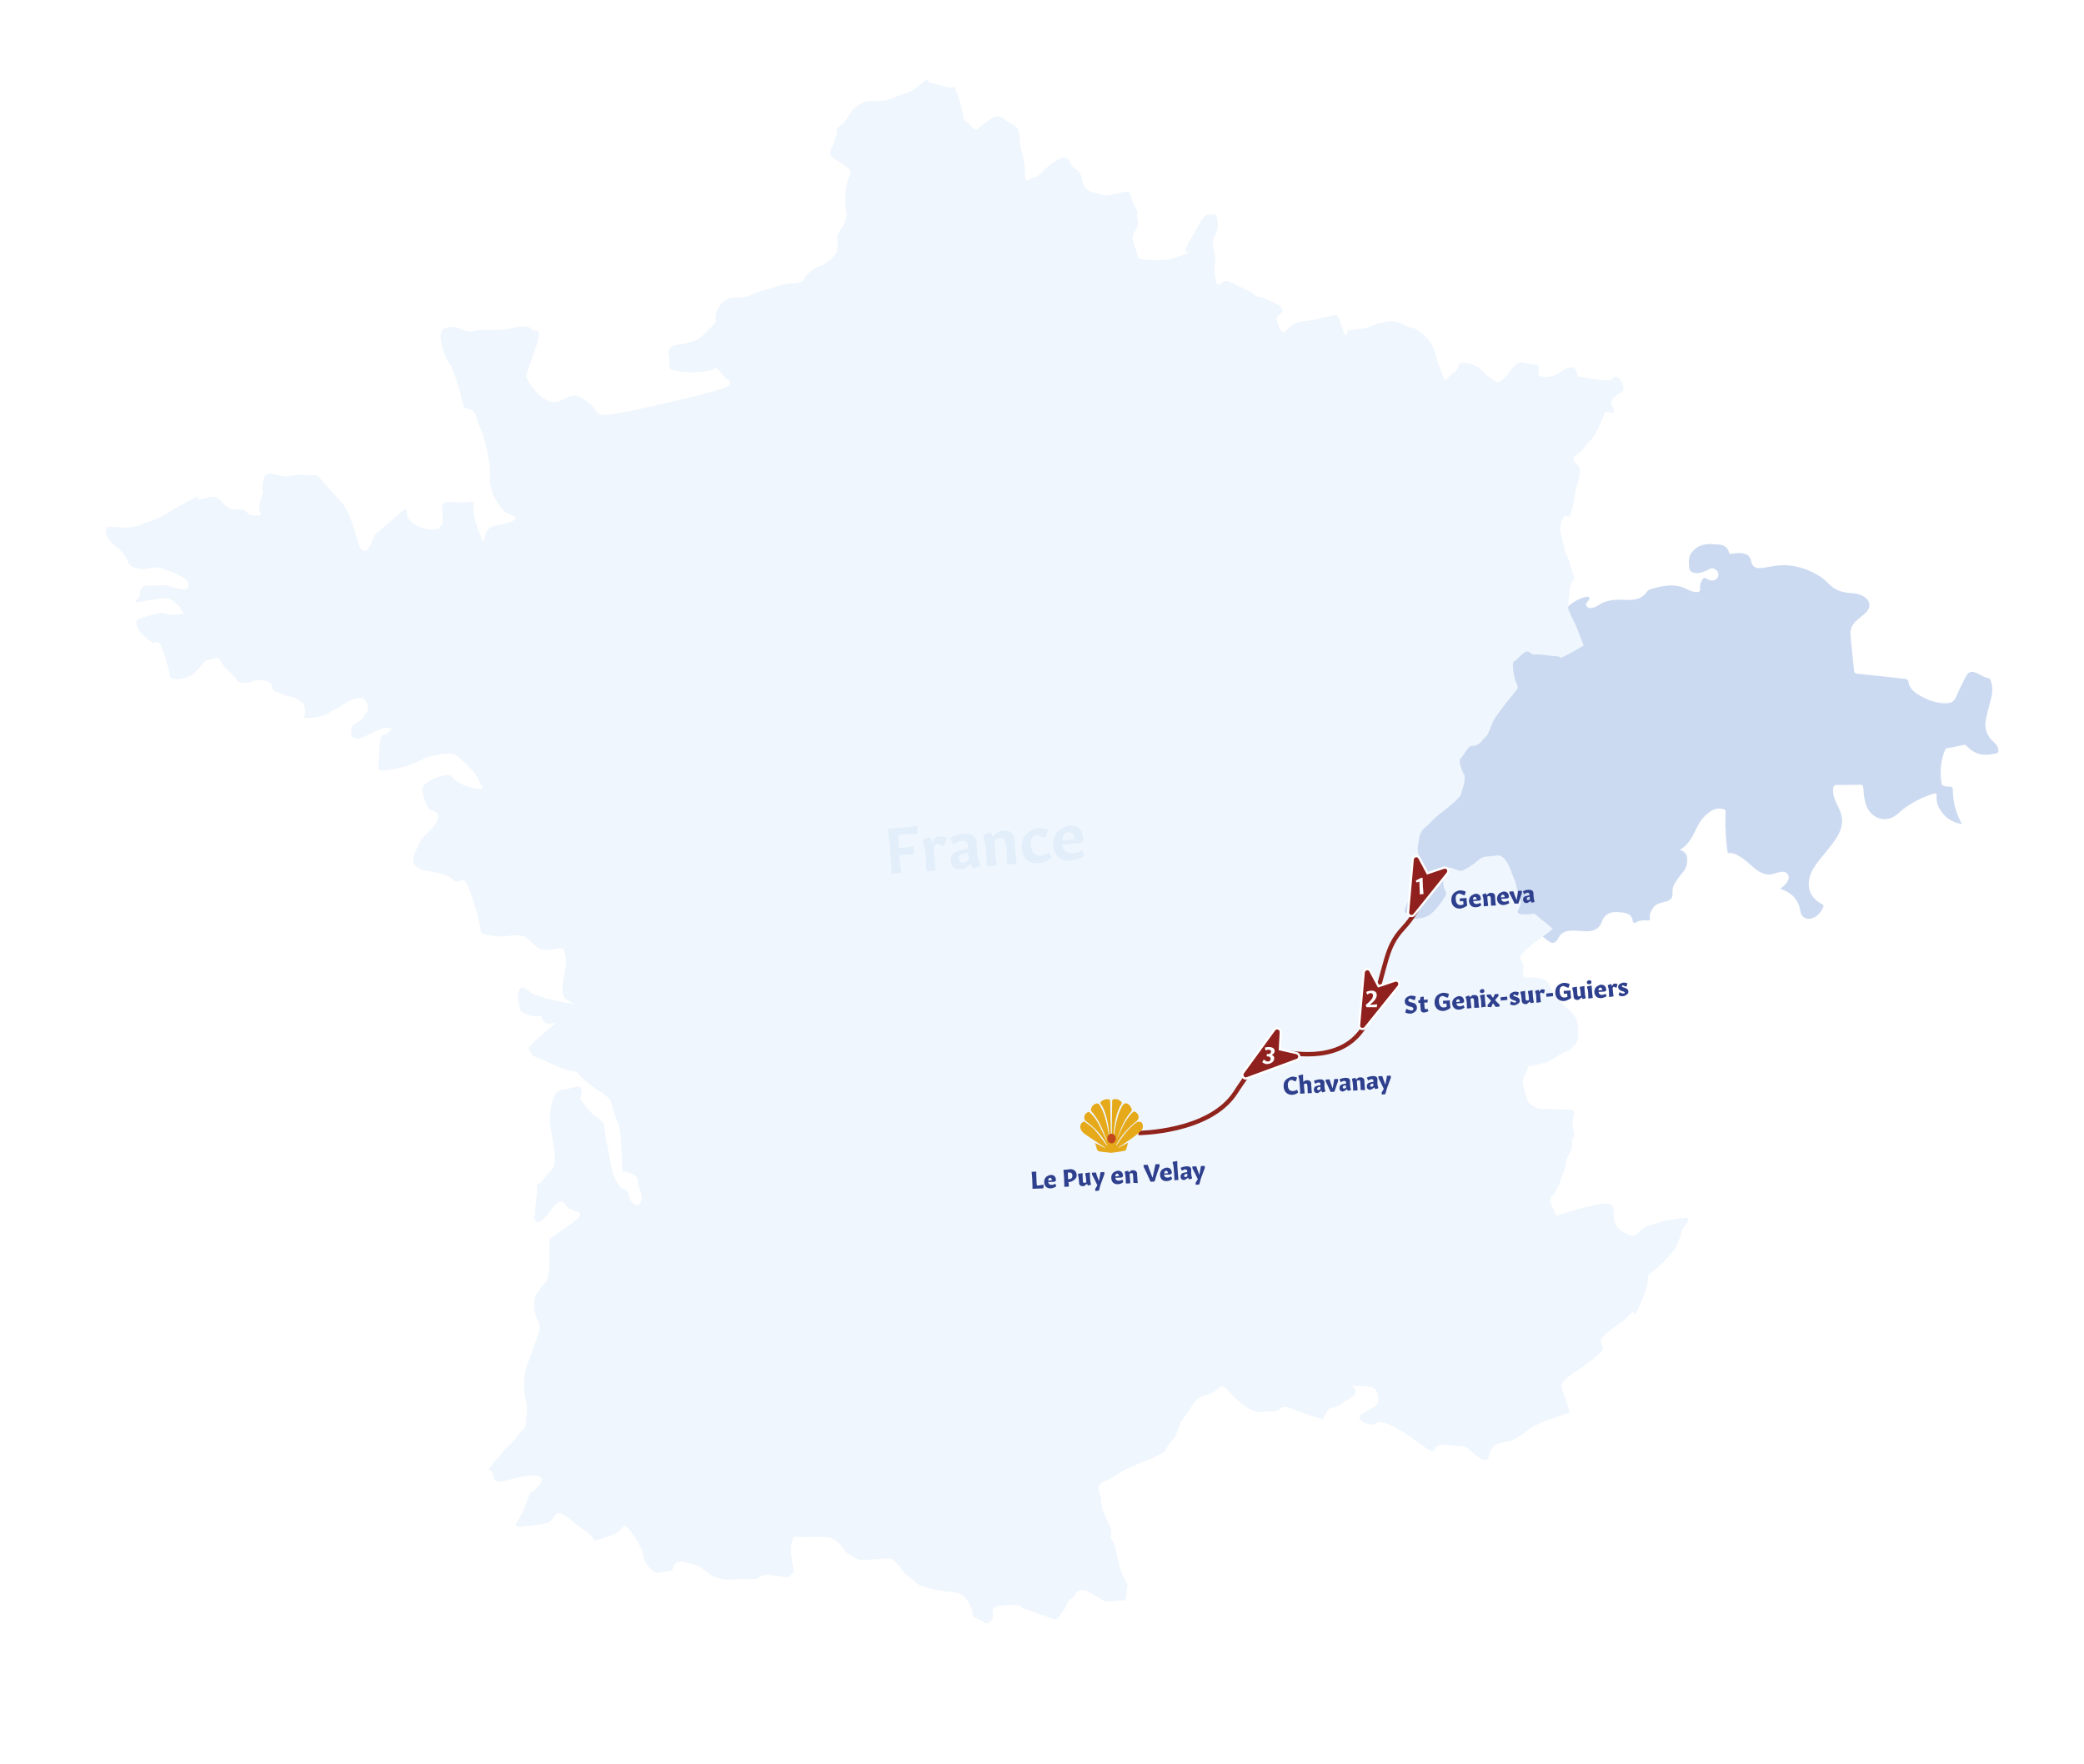 <?xml version="1.0" encoding="UTF-8"?> <!-- Generator: Adobe Illustrator 24.0.3, SVG Export Plug-In . SVG Version: 6.00 Build 0) --> <svg xmlns="http://www.w3.org/2000/svg" xmlns:xlink="http://www.w3.org/1999/xlink" version="1.1" x="0px" y="0px" viewBox="0 0 944.4 799.4" style="enable-background:new 0 0 944.4 799.4;" xml:space="preserve"> <style type="text/css"> .st0{display:none;opacity:0.78;} .st1{display:inline;} .st2{fill:#EFF6FD;} .st3{fill:#CCDAF1;} .st4{opacity:0.4;fill:#D1E2F5;enable-background:new ;} .st5{fill:#2E3F8D;} .st6{fill:none;stroke:#90241D;stroke-width:2;stroke-miterlimit:10;} .st7{fill:#E5A91A;} .st8{fill:#C2481D;} .st9{fill:#8F201D;stroke:#FFFFFF;stroke-miterlimit:10;} .st10{fill:#FFFFFF;} </style> <g id="Layer_1"> <g class="st0"> <image style="display:inline;overflow:visible;opacity:0.5;" width="2242" height="2270" transform="matrix(0.24 0 0 0.24 883.967 236.635)"> </image> <g class="st1"> <path class="st2" d="M971.2,441.9c0.2-0.4,1-2,0.1-4.1c-1.1-2.6-6-0.3-6.7-0.1c-0.7,0.3-2.8,1.8-3.6,1.9c-0.8,0.1-3.6,1.9-4.3,2 c-0.8,0.1-2.6,0.7-5.9,0.4c-3.3-0.3,0,0-0.6-3.2c-0.7-3.2-1.1-2.2-1.8-3.2c-0.7-1.1-4.1-1.6-6.2-2.8c-2.1-1.2-2.1-0.3-2.7-2.7 c-0.5-2.4-3.2-2.1-3.8-2.6c-0.7-0.5-2.3,0.3-4.4,0.6c-2.1,0.3-4-0.8-3.9-1.4c0.1-0.6-3.4-3.6-4.7-6.3c-1.3-2.7-1.2-1.9-4.1-1.5 c-2.8,0.4-2.1,1.3-3.7,2.4c-1.6,1.2-1.8,2.2-5,3c-3.1,0.8-5,0.1-5.4-0.4c-0.4-0.5-0.2-1.2-0.3-2.5c-0.2-1.3-1.3-6.9-2-9 c-0.6-2-2.8-1.2-2.8-1.2s-4.6-3.6-4.9-6.2c-0.4-2.6-0.3-2.3,5.3-3.4c5.6-1.2,3.5,0.5,8.4,0.6c4.8,0.1,2.2-0.5,2.1-1.6 c-0.2-1.1-2.8-3.6-3.7-4.1c-0.8-0.4-5.4-0.2-9.8,0.2c-4.4,0.4-0.2-1.2-0.3-2.4c-0.2-1.3,1.5-2.9,1.5-2.9s7.7,0.3,8.4,0.6 c0.6,0.3,3.1,1.5,5.1,1.8c2,0.3,2.4-0.5,2.2-2.1c-0.2-1.5-3.6-3.6-8-5.5c-4.4-2-4.1,0.1-8.3-0.9c-4.3-0.9-3.4-2.1-4.8-5 c-1.4-2.9-5.2-4.4-5.8-8.4c-0.6-4,4.1-0.6,9.6-1.3c5.5-0.8,0,0,5.5-1.3c5.5-1.3,4.4-1.6,13.1-5.4c8.7-3.8,2.5-0.4,5.1-0.7 c2.5-0.3,0,0,4-0.6c4.1-0.6,3.8,5.1,8.4,5c4.6-0.1,2.4,2.3,6.5,2.7c4.2,0.4,0,0,2.3-5.5c2.3-5.4,0,0,1.3-5.8 c1.3-5.8,5-0.7,9.6-1.3c4.5-0.6,6.7,0.6,8.2,0.4c1.5-0.2,3.6,3.6,3.6,3.6s3.7,4.6,5,6.5c1.3,1.9,2.6,4.3,4.5,13.7 c1.8,9.5,6-1.3,6-1.3s0,0,7.9-5.7c7.9-5.7,0,0,7.8,4c7.7,4.1,8.6-1.2,8.6-1.2s0,0,0-4.1c-0.1-4.1,4.4-1.6,9-1.8 c4.6-0.1,0,0,2.9,9.9c2.9,9.9,0,0,5.5-0.8c5.5-0.8,6-0.8,7.5-1.6c1.4-0.7-2.9-2.7-2.9-2.7s-3.7-4.1-4.2-8.1 c-0.6-4.1-0.4-3-0.2-5.1c0.2-2.1,0.5-3.7-0.4-10.7c-1-7-1.8-5.4-2.4-9.9c-0.6-4.5-3.9-2-4.3-5.1c-0.4-3-0.6-4-1.9-10 c-1.4-6-2.7-4.2-3.6-10.8c-0.9-6.5,1.3-5.8,3.8-6.2c2.5-0.4,4,2.5,8,2c4-0.6,6.8,1.1,13.9,0.1c7.1-1,4.9,1.9,6.9,1.6 c2-0.3,1.3,2.4,0.6,4c-0.8,1.7-5.1,11.5-5.1,11.5s1.8,5.4,5.8,8.4c4,3,6.7,0.1,9.7-0.3c3-0.4,7.3,4.6,8.1,6.6 c0.8,1.9,7.8,0.9,18.4-0.5c10.6-1.5,5-0.7,9.5-1.3c4.4-0.6,6.7-0.9,14.6-2.5c8-1.6,2.7-3,1.2-5.8c-1.4-2.9-2.7-1.2-2.7-1.2 s-6,0.8-11.4-0.4c-5.3-1.3-2.8-1.7-3.4-5.7c-0.6-4,2.6-3.4,7.1-4.1c4.5-0.6,5.3-2.3,8.6-4.8c3.2-2.5,0.1-3.1,3.6-7.2 c3.5-4.1,7-1,10.9-2.5c3.9-1.6,5-1.2,8.9-2.3c4-1.1,3-0.4,4.5-0.6c1.5-0.2,4.7,0.4,5.5-1.3c0.8-1.6,4.4-3.7,5.9-3.9 c1.5-0.2,5-2.8,5.9-3.9c0.9-1.1,0.8-3.2,0.8-5.3c0-2,1.1-1.7,2.9-5c1.8-3.3,0.9-4.5,0.9-4.5s0-5.4,1.1-8.9c1.1-3.5,2-2.6,1.7-4.1 c-0.2-1.5-2.5-3-5.3-5.1c-2.9-2.2,0.2-4.2,0.5-5.7c0.3-1.6,1.5-2.2,1.3-3.7c-0.2-1.5,2.1-1.4,4.2-4.4c2.2-3.1,2.7-3,5.1-4.3 c2.4-1.3,4.6-0.1,7.9-0.3c3.3-0.2,3-0.7,5.7-1.3c2.7-0.6,4.7-1.1,7.7-3.4c3-2.2,2.5-0.4,2.5-0.4l2.5,0.9l4.5,1.7l1.8-0.2 c0,0,1.6,4.4,2.1,9.5c0.4,5.1,1.6,2.3,1.7,3.3c0.1,1,2,3.1,2.7,2.7c0.7-0.3,2.3-1.9,5.4-3.6c3.1-1.7,4.3,1.2,7.1,2.9 c2.8,1.6,1.8,3.6,2.1,7.4c0.3,3.8,1.2,4.9,0.8,9.6c-0.4,4.7,0.8,2,3.1,1.9c2.3,0,3-2.7,8.3-5.2c5.3-2.5,4.2,2.5,5.8,3.3 c1.7,0.8,2.1,2,2.5,5.3c0.5,3.3,3.3,3.4,5.5,4.4c2.2,1,3.4,0.6,3.4,0.6s2.5-0.3,5.3-0.7c2.8-0.4,1.6,2.3,3.1,5.5 c1.5,3.2,0.2,1.5,0.5,3.8c0.3,2.3-0.1,3.1-1.2,4.5c-1.1,1.4-1.2,2.7-1.2,2.7s1.4,6,1.5,6.7c0.1,0.8,8.5,1.7,10.7,1.3 c2.3-0.3,0,0,4.9-1.2c5-1.2,0,0,1-1.9c1-1.9,2.1-3.4,5.1-7.9c3.1-4.6,3.6-3.1,5.1-3.3c1.5-0.2,1.5,1.3,1.5,3.4 c0,2.1-0.7,2.6-1.9,4.9c-1.2,2.2,0.4,4.8-0.2,8c-0.6,3.2-0.6,1.4-0.5,6c0.1,4.6,2.4,0.9,3.5,1c1.1,0.1,2,1,6.4,3.5 c4.4,2.5,2.9,2.4,3.7,2.8c0.8,0.4,1.9,0.3,6.6,3.2c4.8,2.9,0.5,3.8,0.1,4.6c-0.4,0.8-0.1,2.9,0.9,4.8c1,1.9,1.5-0.2,4.4-1.7 c2.9-1.4,3.8-0.5,8.1-1.1c4.3-0.6,5.5-0.8,6.8-0.9c1.2-0.2,1.3,2.4,2.4,5.9c1,3.6,1.5-0.2,1.5-0.2l6.1-0.2c0,0,7.6-2.6,10.6-1.5 c0.9,0.3,1.6,0.7,2.2,1c1.5,0.8,2.3,1.5,3.2,1.6c1.3,0.1,4.6,3.2,5.9,5.3c1.3,2.1,1.8,5.9,2,7.1c0.2,1.3,1.1,2.2,1.5,5.2 c0.4,3,1.8,0,4-1c2.2-1.1,1.2-2.5,2.7-3c1.5-0.5,5.6,1.5,6.2,2.2c0.6,0.7,1.6,1.8,2.2,2.5c0.6,0.7,3.5,3.4,4.3,3 c0.7-0.4,2.6-1.6,3.5-2.8c0.9-1.2,2.7-3,3.9-3.4c1.2-0.4,5.1,1.4,6.1,1.2c1-0.1,0.2,3.4,0.2,3.4s2.4,2.9,8.4-0.5 c5.9-3.4,4.7,2.7,5.5,2.6c0.8-0.1,2.4,0.7,7.7,1.8c5.3,1.1,3-0.4,4.8-0.7c1.8-0.2,3,2.9,2.7,4.5c-0.3,1.6,0,0-3,2.2 c-3,2.2-0.9,2.9-0.9,4.7c0,1.8-2,0.3-2.8,0.4c-0.8,0.1-3.4,7.1-6.2,9.3c-2.8,2.2-2.4,3.1-5.2,4.6c-2.9,1.4,0.5,3.8,0.6,4.5 c0.1,0.8,0.3,2-1.1,5.3c-1.3,3.3-1.4,4.3-1.6,5.1c-0.1,0.8-1.2,4.5-2,5.7c-0.9,1.1-1,0.1-1.8,0.2c-0.8,0.1-2.3,3.9-2.1,5.2 c0.2,1.3,0.7,5.3,0.9,6.6c0.2,1.2,0.7,1.4,2.2,8.4c1.5,7,0.2,1.8,0.2,1.8l-1.6,2.8c0,0-1.5,6.9-1.4,7.6c0.1,0.8,2.1,6.1,2.1,6.1 l2.1,7c0,0-8.5,4.1-8.4,3.5c0-0.6-2.9-0.7-5.9-1.5c-3-0.7-3.2,0.3-4.6-1.3c-1.4-1.6-4.7,2.6-5.6,2.7c-0.9,0.1-0.6,4.3-0.3,6.2 c0.3,1.9,1.1,2.2,0.7,3.2c-0.4,1-2.4,2.5-5.9,6.4c-3.5,3.9-3.3,3.7-4.8,6.8c-1.5,3.1-1.3,1.9-3.1,3.9c-1.9,2-3.3,1.4-4.2,1.5 c-0.9,0.1-3.1,3.7-3.9,4c-0.7,0.3-0.1,3.7,0.8,5.5c0.8,1.8-1.4,6.2-1.7,7c-0.3,0.8-3.6,3.4-7.1,5.6c-3.5,2.2-3.5,2.8-5.9,4.5 c-2.5,1.7-2.4,3.4-3.2,6c-0.8,2.6,0.5,4.9,0.6,6.1c0.2,1.1,1,2,1.3,3.9c0.3,1.9-0.2,2.5-1.9,3.9c-1.7,1.4-2.5,1.1-5.3,5.9 c-2.8,4.8,0,2.5,0.8,4.5c0.9,2,3.6,1,4.7,0.9c1.1-0.2,3.3-1.2,6.6-5.2c3.3-3.9,0-1.5,1-8c1-6.5,4.7-0.8,7.1-1.8 c2.4-0.9,4.3-2.1,5.9-3.3c1.6-1.2,3.8-0.5,5.9-0.8c2.1-0.3,2.9,1.3,3.7,2.8c0.8,1.4,1.3,3.8,2,6.1c0.7,2.2,0.6,4,1.2,6 c0.7,2,0.4,2.7-0.9,4.7c-1.2,2.1,5.6,1.5,5.6,1.5l5.8,5.8l-1.8,1.4c0,0-1.5,0.7-3.4,1.9c0,0,0,0,0,0c-1.6,1-3.5,2.3-5.2,3.7 c-3.8,3.2,0,2.3-1,6.5c-1,4.2,1.2,1.8,5.4,3.3c4.3,1.5,2.3,2.2,4.4,5.4c2.2,3.2,2.5,3.9,4,5.6c1.6,1.7,2.7,2.5,3.2,5.1 c0.6,2.6-0.1,6-0.4,6.6c-0.3,0.6-2.8,3.3-4.5,3.5c-1.7,0.2-5.6,2.9-7.1,3.1c-1.5,0.2-6,0.8-6,0.8s-2.2,3.8-2.4,5 c-0.2,1.2,0.6,4.5,0.8,6c0.2,1.5,2.9,4.2,6,4.2c3.1-0.1,3.6,0.6,7.8,0.8c4.3,0.2,0.7,2.2,1.3,6.7c0.6,4.5-1.1,2.9-0.8,5.1 s-2.8,5-2.6,6.1c0.2,1.2-1.7,4.5-1.7,4.5s-1.9,5.3-4.1,6.7c-2.1,1.4,0.3,5,0.5,6.5c0.2,1.5,1.9-0.3,13.6-1.9 c11.7-1.6,3,5,8.7,9.7c5.7,4.7,4.2,0.1,10.6-1.2c6.3-1.3,3.3-0.9,9.8-1.4c6.5-0.5,0.8,3,0.6,4.1c-0.2,1.2-2.7,5.8-2.7,5.8 s-3.6,4.4-8.2,7.3c-3.2,2.1-1.9,1.2-2.5,3.9c-0.2,1.1-0.9,2.8-2.3,5.6c-4.8,9.5-2,2.2-4.7,4.9c-2.7,2.7-5.7,3.5-9.1,6.3 c-3.5,2.8-0.6,3.5-1.2,4.8c-0.6,1.2-3.4,3.2-6.6,5.1c-3.2,2-7.2,3.7-8.3,5.4c-1.1,1.7-0.2,2.7,0.9,7.5c1.1,4.8,0.4,3.1,0.4,3.1 s0,0-7.1,1.8c-7.1,1.7-7.6,3.4-11.3,5c-3.6,1.7-2.5,1.1-6.3,1.6c-3.8,0.5-4.1,3.7-4.7,4.9c-0.6,1.2-2.7,0.4-5.4-2.7 c-2.7-3.1-2.9-1.9-8.1-3.1c-5.2-1.2-4.3,2.1-5.9,1.6c-1.6-0.5-7.1-6.7-13.3-10.1c-6.3-3.3-4.1,1-8.7-1.5c-4.6-2.4,1-4,3.1-5.1 c2.2-1.1,2.4-1.9,2-4.9c-0.4-3-4.2-2.5-7.4-3.2c-3.2-0.7,0,0-0.1,2c-0.1,1.9-3.9,2.9-4.9,3.8c-1,0.9-4.8,1.4-4.8,1.4l-2.6,3.4 c0,0-5.3-2-9.9-4.4c-4.6-2.5-4.1,0.6-6.9,0.2c-2.7-0.4-4.1,0.6-7.1-0.9c-2.9-1.5-5.6-4.2-8-7.7c-2.4-3.5-3,0.4-7.6,1.1 c-4.5,0.6-5.2,3.8-8.3,6.9c-3,3.1-2.9,6.6-4.7,7.6c-1.8,1-2.3,3-3.3,3.9c-1,0.9-8.4,3.1-12.4,4.4c-3.9,1.3-5.5,3.1-9.2,4 c-3.7,0.9-1.5,5.2-1.5,5.2s-0.8,2.8,1.5,8.6c2.4,5.8-0.5,5.1,0.9,6.4c1.3,1.4,1.3,9.1,2.7,12.7c1.2,3,1.4,3.3,1.4,3.3l-1.1,5.5 c-2.5-0.2-1.2-0.2-4.6-0.1c-3.5,0.1-3-0.7-7.6-3.7c-4.7-3-4.8,1.3-6.5,1.7c-1.7,0.4-1.3,1.9-3.1,3.9c-1.8,2-2,2.6-2.9,2.7 c-0.9,0.1-1.6-0.5-1.6-0.5l-9.9-4.4c0,0,0.7-1.3-6.1-1.3c-6.8,0.1-2.4,2.8-4.7,4.8c-2.3,2-2.3,0-4.8-1c-2.5-1-1-1.4-1.6-3.5 c-0.7-2.1-0.3-1.5-2-4.2c-1.7-2.7-6.6-2.3-10.8-3.8c-4.2-1.5-5.3-2.1-6.1-3.2c-0.8-1.2-3.5-3.2-3.6-3.6c-0.1-0.4-2.9-5-4.6-5.1 c-1.7-0.2-8.7-0.2-9.1-0.1c-0.4,0.1-2-0.4-4.3-2.1c-2.3-1.7-0.9-1.3-3.7-4.7c-2.8-3.5-9-2.2-12.9-3c-3.8-0.7-2.6,0.4-2.6,0.4 s-1.6,2.4-1,7.6c0.6,5.2,0.1,3.8-0.3,4.3c-0.5,0.4-1.3,1.2-1.6,1.2c-0.4,0.1-7.8-1.6-7.8-1.6l-3.4,1.4c0,0-4.7-0.4-5.5-0.5 c-0.8-0.1-4.3,0.4-7-0.8c-2.7-1.2-1.6-0.3-4.2-2.8c-2.7-2.4-2.9-2.4-7.2-3.9c-4.3-1.5-4,2.3-4.8,2.5c-0.7,0.1-4.8,0.7-5.6,0.3 c-0.8-0.4-3.2-2.6-3.5-5.2c-0.3-2.5-0.6-4.3-3.6-9.5c-3-5.2-2.1-0.5-6.9,0.5c-4.8,0.9-1.7,0.7-4.7,1.2c-3,0.4,0,0-4.9-3.9 c-4.9-3.9-3.3-3.6-6.5-5.8c-3.1-2.1-3.1,1.7-5.3,2.3c-2.2,0.6-6.3,0.6-9.9,0.6c-3.6,0,0-1.8,2.6-7.6c2.5-5.7,2.5-4.2,2.5-4.2 s4.5-2.7,3.7-4.4c-0.7-1.7-5.3-1.3-6-1.2c-0.8,0.1-5.3,0.7-8.1,1.1c-2.8,0.4-2.3-2-2.5-3c0-0.3-0.5-1-1.4-1.7l0,0 c0,0,1.1-1.2,2.2-2.3c1.1-1.2,1.4-1,3.2-3c1.7-2,3.4-2.7,5.9-5.6c2.5-2.9,2.3-0.2,3.2-5.6c0.9-5.4,0.4-2.9,0.4-4.2 c0.1-1.3,0-1.7-0.2-3.4c-0.2-1.8,0-3.5,0.3-6.2c0.3-2.7,1.9-5.4,3.1-8.1c1.2-2.7,2.4-4.8,3.4-7.8c1-3-0.3-2.4-0.9-6.3 c-0.5-3.9,0.3-4.4,0.2-5.1c-0.1-0.8,4.9-5.8,4.9-5.8l1.1-3.5l1.1-10.8c0,0,0,0,7.8-4.6c7.8-4.5-0.1-3.4-1.3-6.8 c-1.2-3.3-4.5,0.6-4.5,0.6s-5.3,6.5-6.4,4c-1.1-2.5,0,0,0.3-3.5c0.3-3.5,0.7-3.2,1.3-7.5c0.6-4.3,0,0,2-2.6c1.9-2.6,5.3-3.4,5-8 c-0.2-4.6,0.1-5-0.6-9.9c-0.7-4.9,2-10.7,2-10.7s0.8-2.4,3.9-2.5c3.1-0.1,0,0,3.8-0.5c3.8-0.5,1.4,4.4,1.4,4.4s3.5,5.7,4.7,6.3 c1.3,0.6,2.7,3.1,2.7,3.1l0.2,4.2l1.4,13.1c0,0,1.5,5.4,3.5,5.9c2,0.5,1.6,3.6,1.6,3.6s2.1,4,3.7,1.4c1.6-2.5-0.7-4.9-0.3-7.7 c0.4-2.8-5.1-3.7-5.1-3.7s0.6-9.1,0.4-13.3c-0.2-4.2-0.3-1.9-1.2-6c-0.9-4.1-0.8-3.4-1.1-5.2c-0.3-1.9-6.1-4.9-9.4-9.1 c-3.3-4.2,0,0-10-5.5c-10-5.5-5.3-2.3-6.8-4.4c-1.4-2.1-0.4-2.6,6.3-7.4c6.6-4.8,0,0-1.3-3.7c-1.3-3.7,0,0-4.5-2.1 c-4.5-2-2.6-1.9-3.2-3.8c-0.7-1.9,0-5.4,1.1-5.9c1.1-0.5,3.4,2.2,3.4,2.2s4.6,2.4,11.4,4.2c6.8,1.8,0,0-0.4-2.6 c-0.4-2.7,0.5-4.7,1-7.1c0.4-2.4,1.4-3.7,0.9-7.1c-0.5-3.4-2.1-1.6-6-1.9c-3.9-0.3-4.6-2.8-6.8-4.8c-2.2-2-7.1-1-8.3-1.2 c-1.2-0.2-4.3-0.6-6.4-1.4c-2-0.9,0,0-2.9-12.3c-2.9-12.3-3.3-4.2-6.4-7.6c-3.2-3.4-9.3-2.9-11.9-5.3c-2.6-2.3,0-5.4,1.6-8.3 c1.5-2.9,4.5-3.3,6.7-7.1c2.2-3.8-2-3.2-2.6-4.7c-0.6-1.5-1.2-2.9-1.6-5.9c-0.4-3,5.2-4.6,7.8-4.9c2.7-0.4,3.2,1.1,3.2,1.1 s1.5,2.5,6.7,4.1c5.2,1.6,2.6-1.1,2.6-1.1s-0.4-2.7-3.2-6.1c-2.8-3.5-1.8-1.7-3.7-4.1c-1.9-2.4-8.3-1.2-10.1-0.9 c-1.9,0.3-5.1,2.2-10,2.9c-4.9,0.7-4.1,0.6-6.5,0.5c-2.3-0.1-1.1-2.2-0.4-8.1c0.7-5.9,2.5-4.2,2.5-4.2l2.4-2.1 c0,0-1.2-0.4-2.7-0.4c-1.5,0-2,0.7-7,2.3c-4.9,1.6-1.9,0.3-3.6,0.1c-1.8-0.1-0.6-1.5-0.8-2.8c-0.2-1.3,1.8-2,4.1-3.5 C970.9,441.9,971.2,441.8,971.2,441.9z"></path> </g> </g> <image style="display:none;overflow:visible;opacity:0.29;" width="2870" height="1582" transform="matrix(0.109 -8.590791e-03 8.590791e-03 0.109 1090.738 534.182)"> </image> </g> <g id="Layer_2"> <path class="st3" d="M905.6,339.7c-0.2-1.8-1.5-2.9-2.7-4c-2.4-2.4-3.5-5.2-3.1-8.6c0.4-3.2,1.4-6.3,2.2-9.4 c0.8-3.1,1.4-6.2,0.1-9.3c-0.2-0.5-0.3-1-0.9-1.1c-1.9-0.2-3.4-1.4-5.1-2.2c-2.6-1.2-4-0.9-5.3,1.6c-1.4,2.7-2.8,5.5-4,8.3 c-1.4,3.5-3,3.9-6.9,3.6c-4-0.4-7.6-2-11-4.1c-2-1.3-3.6-2.9-4-5.3c-0.2-1.2-0.7-1.5-1.8-1.6c-7.1-0.8-14.2-1.6-21.3-2.3 c-1.1-0.1-1.5-0.4-1.6-1.4c-0.5-5.5-1.2-10.9-1.6-16.4c-0.2-2.1,0.5-4,2.1-5.7c1.3-1.3,2.8-2.4,4.2-3.6c3.4-2.8,2.9-6.3-1-8.3 c-1.7-0.9-3.6-1-5.4-1.2c-3.5-0.2-6.7-1.2-9.2-3.6c-1.7-1.7-3.4-3.3-5.5-4.5c-5.4-3.1-11.2-4.9-17.6-4.4c-2.8,0.2-5.6,1-8.4,1.2 c-2.4,0.2-3.7-0.7-4.2-3c-0.4-2.2-1.7-3.4-4-3.7c-1.6-0.3-3.1,0.1-4.6,0.2c-0.7,0.1-1.3,0.2-1.5-0.6c-0.7-2.9-3.1-3.6-5.8-3.6 c-1.1,0-2.1-0.3-3.2-0.2c-3.2,0.2-6,1.2-8,4c-1.6,2.2-1.1,4.6-1,6.9c0.1,1.2,1,2,2.5,2.2c2.2,0.3,4-0.4,5.8-1.3 c0.9-0.4,1.8-1.1,2.9-0.6c1.1,0.5,1.9,1.2,2,2.4c0.1,1-0.3,1.9-1.1,2.4c-1.2,0.8-2.5,0.7-3.7,0c-1.6-0.9-2-0.8-2.8,0.8 c-0.5,1-0.9,2.1-0.7,3.3c0.3,1.5-0.8,1.8-2,1.7c-1.3-0.1-2.4-0.6-3.5-1.1c-1.1-0.5-2.2-1.1-3.4-1.4c-4.3-1.1-8.4-0.2-12.6,0.9 c-1,0.3-2,0.6-2.6,1.5c-2.5,3.7-6.4,3.8-10.3,3.6c-4.2-0.2-8.3,0.1-11.9,2.6c-0.7,0.5-1.5,0.8-2.3,1c-1,0.2-2.1,0.3-2.8-0.7 c-0.7-1,0.1-1.6,0.6-2.3c0.3-0.5,1-0.9,0.6-1.6c-0.4-0.6-1.1-0.4-1.7-0.3c-3.6,0.9-6.5,2.8-9,5.4c-0.7,0.7-0.7,1.6,0.1,2.5 c1.2,1.5,0.6,3.1-1.4,3.6c-0.5,0.1-1.1,0.1-1.7,0.1c-1.8-0.1-2,0.1-1.5,1.6c0.4,1.1,0,1.8-1.2,2.1c-0.7,0.2-1.3,0.3-2,0.5 c-1.5,0.4-3.4,0.4-4.5,1.2c-0.9,0.7-1.4,0.9-2.4,0.6c-1-0.3-1.9-0.8-2.6-1.4c-1.1-0.9-1.7-2.2-1.8-3.6c0-0.5,0-0.9-0.6-0.9 c-2.7-0.1-5.4,0.2-8,1c-0.9,0.3-1.3,1-1.7,1.7c-1.8,3.2-3.9,6.1-6.3,8.9c-0.3,0.4-1,0.9-0.9,1.2c0.2,0.7,1.2,0.5,1.8,0.7 c0.1,0,0.2,0,0.3,0c3.2,0.5,6.4,0.4,9.6-0.7c-0.5,0.9-1,1.6-1.6,2.3c-2.7,3.8-5.4,7.7-8.1,11.5h-86.5v110.5h106.3 c1.4,2.2,3.2,4.1,5.2,5.8c2.8,2.3,4.3,3.6,6.5-0.5c0.9-1.7,2.5-2.5,4.5-2.8c2.5-0.3,5,0.1,7.5,0.2c2.8,0.1,6.1-0.6,7.4-4.3 c0.3-1,0.9-2,1.7-2.8c2.3-2,4.9-1.7,7.6-1.4c2.4,0.3,4.4,1.1,4.7,3.8c0.1,0.9,0.6,1.1,1.4,0.7c1.6-1,3.4-1,5.1-0.9 c1.2,0.1,1.4-0.2,1.3-1.2c-0.3-1.6,0.4-2.9,1.2-4.2c1.4-2.3,3.8-2.5,6.1-3.2c2.3-0.7,3.1-1.7,2.9-3.9c-0.1-1.5,0.2-2.9,1-4.2 c1.1-1.8,2.3-3.5,3.7-5.1c1.6-1.8,2.1-4,2-6.3c-0.1-1.9-1.2-3.2-3.3-3.9c3.5-2.1,5.2-5.1,6.8-8.3c1.2-2.6,2.5-5.2,4.7-7.2 c2.2-2.1,4.6-3.8,8-3c0.7,0.2,1.4,0.5,1.2,1.3c-0.2,0.9,0,1.8-0.1,2.8c-0.1,5,0.3,10,0.9,15c0.1,0.6,0.3,1,1.1,0.9 c1.6-0.1,3,0.6,4.3,1.4c2.9,1.6,5.1,4.1,7.7,6.1c2.8,2,5.6,2.9,9,1.5c0.8-0.3,1.5-0.3,2.3-0.5c1.2-0.2,2.2,0.1,2.9,1 c0.7,1,0.6,2,0.1,3c-0.8,1.6-2.2,2.5-3.4,3.7c5.3,1.7,8.3,5,9.1,10.2c0.4,2.7,2.6,3.9,5.3,3.1c2.5-0.8,3.8-2.6,4.9-4.7 c0.5-0.9,0.2-1.4-0.7-1.9c-4.6-2.3-6.6-6.8-5.4-11.6c0.8-3.5,3-6.3,5.2-9.1c2.3-2.9,4.8-5.7,6.8-8.8c2.1-3.2,3.4-6.7,2.5-10.5 c-0.5-2.3-1.8-4.3-2.7-6.5c-0.9-1.9-1.3-3.9-1-6c0.1-0.9,0.5-1.2,1.5-1.3c3.5,0,6.9,0,10.4-0.1c1.3-0.1,1.6,0.3,1.7,1.5 c0.2,2.8,0.4,5.5,1.4,8.1c2,4.9,6.9,7.3,11.5,5.3c2.1-0.9,3.6-2.6,5.4-4c4.1-3,8.6-5.4,13.5-6.8c1-0.3,1.5-0.4,1.4,1 c-0.1,1.9,0.2,3.8,1.2,5.5c2.2,3.9,5.4,6.5,10.3,7.2c-2.5-4.6-4-9.3-4.1-14.4c-0.1-2.5,0.1-2.5-2.5-2.6c-1.3-0.1-2.5-0.1-2.7-1.8 c-0.8-5.1-0.3-10.1,1.7-14.9c0.2-0.5,0.6-0.6,1.1-0.7c2.3-0.4,4.7-0.8,7-1.4c0.9-0.2,1.3,0,1.8,0.6c3.4,3.6,7.5,4.6,12.5,3.3 C905.3,341.5,905.7,340.9,905.6,339.7z"></path> <g> <image style="overflow:visible;opacity:0.5;" width="3024" height="2950" transform="matrix(0.24 0 0 0.24 45.647 33.115)"> </image> <g> <path class="st2" d="M166.2,322.9c0.3-0.6,1.1-2.7-0.4-5.3c-1.8-3.2-7.8,0.2-8.8,0.7c-0.9,0.5-3.5,2.6-4.5,2.8 c-1,0.2-4.5,2.8-5.4,3c-1,0.2-3.3,1.2-7.7,1.2c-4.3,0,0,0-1.2-4.1c-1.2-4.1-1.6-2.7-2.7-4c-1.1-1.3-5.5-1.6-8.4-3 c-2.9-1.4-2.8-0.1-3.8-3.2c-1-3.1-4.3-2.3-5.2-2.9c-0.9-0.6-2.9,0.7-5.6,1.3c-2.7,0.6-5.2-0.6-5.2-1.4c0.1-0.8-4.8-4.3-6.8-7.6 c-2-3.3-1.8-2.4-5.5-1.5c-3.6,0.8-2.6,1.9-4.5,3.6c-1.9,1.7-2.1,3.1-6.1,4.5c-4,1.4-6.5,0.7-7.1,0.1c-0.6-0.6-0.3-1.5-0.7-3.2 c-0.4-1.7-2.5-8.9-3.6-11.4c-1.1-2.5-3.8-1.2-3.8-1.2s-6.3-4.1-7.1-7.6c-0.8-3.4-0.7-2.9,6.5-5c7.1-2.2,4.6,0.2,10.9-0.2 c6.3-0.4,2.9-0.9,2.5-2.4c-0.3-1.4-4.1-4.4-5.2-4.9c-1.1-0.5-7.1,0.3-12.7,1.4c-5.6,1-0.3-1.5-0.7-3.1c-0.4-1.7,1.6-4,1.6-4 s10.1-0.5,10.9-0.2c0.9,0.3,4.2,1.6,6.8,1.8c2.6,0.1,3-1,2.6-2.9c-0.4-2-5.1-4.3-11-6.3c-5.9-2.1-5.3,0.5-10.9-0.2 c-5.6-0.8-4.6-2.3-6.8-5.9c-2.2-3.6-7.3-5.2-8.5-10.3c-1.2-5.2,5.2-1.2,12.3-2.8c7.1-1.6,0,0,7-2.3c7-2.3,5.5-2.6,16.4-8.5 c10.9-5.9,3.3-0.7,6.5-1.5c3.2-0.7,0,0,5.2-1.2c5.2-1.2,5.5,6.3,11.5,5.6c6-0.7,3.3,2.7,8.8,2.8c5.5,0.1,0,0,2.4-7.4 c2.4-7.3,0,0,1-7.7c1-7.7,6.5-1.5,12.3-2.8c5.8-1.3,8.8,0,10.8-0.4c1.9-0.4,5.1,4.3,5.1,4.3s5.4,5.6,7.3,7.9 c1.9,2.3,3.9,5.2,7.3,17.4c3.5,12.2,7.6-2.4,7.6-2.4s0,0,9.7-8.3c9.7-8.3,0,0,10.5,4.4c10.5,4.4,11-2.5,11-2.5s0,0-0.5-5.3 c-0.5-5.3,5.5-2.6,11.5-3.3c6-0.7,0,0,4.9,12.5c4.9,12.5,0,0,7.1-1.6c7.1-1.6,7.8-1.8,9.6-2.9c1.8-1.1-4.1-3.1-4.1-3.1 s-5.2-5-6.4-10.1c-1.2-5.2-0.9-3.9-0.9-6.6c0.1-2.8,0.3-4.9-1.8-13.9c-2.1-9.1-2.9-6.8-4.3-12.6c-1.3-5.8-5.3-2.2-6.1-6.1 c-0.9-3.9-1.2-5.2-3.6-12.8c-2.4-7.6-3.9-5.2-5.9-13.7c-1.9-8.4,1-7.7,4.2-8.4c3.3-0.7,5.4,2.8,10.6,1.7c5.2-1.2,9,0.7,18.1-1.4 c9.1-2.1,6.6,1.9,9.2,1.3c2.6-0.6,2,2.9,1.2,5.2c-0.8,2.2-5.3,15.5-5.3,15.5s2.9,6.9,8.5,10.3c5.6,3.5,8.7-0.6,12.6-1.5 c3.9-0.9,10,5.2,11.3,7.7c1.2,2.4,10.3,0.3,23.9-2.7c13.6-3.1,6.5-1.5,12.2-2.8c5.6-1.3,8.6-2,18.8-4.9c10.2-3,3.1-4.2,1-7.7 c-2.2-3.6-3.7-1.2-3.7-1.2s-7.8,1.8-14.8,0.7c-7.1-1.1-3.8-1.9-5-7c-1.2-5.2,3-4.8,8.8-6.1c5.8-1.3,6.7-3.6,10.6-7.2 c3.9-3.6-0.3-4,3.9-9.8c4.1-5.7,9-2.1,13.9-4.5c4.9-2.5,6.3-2.1,11.4-3.9c5.1-1.8,3.9-0.9,5.8-1.3c1.9-0.4,6.1,0,7-2.3 c0.8-2.2,5.3-5.3,7.2-5.7c1.9-0.4,6.2-4.2,7.2-5.7c1-1.6,0.7-4.3,0.5-6.9c-0.2-2.6,1.2-2.3,3.2-6.9c2-4.5,0.7-5.9,0.7-5.9 s-0.6-7,0.4-11.7c1-4.6,2.3-3.6,1.8-5.5s-3.6-3.6-7.5-6.1c-4-2.5-0.2-5.4,0-7.5c0.2-2.1,1.7-3.1,1.2-5c-0.4-2,2.6-2,5-6.3 c2.5-4.3,3.1-4.2,6.1-6.2c2.9-2,6-0.7,10.2-1.3c4.3-0.7,3.8-1.2,7.3-2.4c3.5-1.1,6-2,9.7-5.3c3.7-3.2,3.3-0.7,3.3-0.7l3.4,0.9 l6,1.7l2.3-0.5c0,0,2.6,5.5,3.8,12.1c1.1,6.5,2.3,2.9,2.6,4.1c0.3,1.2,2.9,3.8,3.8,3.3c0.9-0.5,2.8-2.7,6.7-5.2 c3.8-2.6,5.7,1.1,9.5,2.9c3.8,1.8,2.7,4.5,3.5,9.4c0.8,4.9,2.1,6.3,2.1,12.4c0,6.1,1.3,2.5,4.2,2.1c3-0.3,3.5-3.9,10.2-7.7 c6.6-3.9,5.7,2.8,8,3.6c2.2,0.9,2.9,2.4,3.9,6.6c1,4.2,4.7,4,7.6,5.1c3,1,4.5,0.4,4.5,0.4s3.2-0.7,6.8-1.5 c3.5-0.8,2.3,2.9,4.6,6.8c2.2,3.9,0.4,1.9,1.1,4.9c0.7,2.9,0.2,4-1,6c-1.2,2-1.2,3.7-1.2,3.7s2.4,7.6,2.7,8.6 c0.2,1,11.2,1.2,14.1,0.6c2.9-0.7,0,0,6.3-2.1c6.3-2.1,0,0,1.1-2.6c1.1-2.6,2.3-4.6,5.8-10.8c3.5-6.3,4.3-4.4,6.3-4.9 c1.9-0.4,2.1,1.6,2.4,4.3c0.2,2.7-0.6,3.5-1.9,6.6c-1.3,3,1.1,6.2,0.7,10.4c-0.4,4.2-0.6,1.9,0.1,7.8c0.7,6,3.3,1,4.6,1 c1.4,0,2.7,1.1,8.7,3.8c6,2.7,4,2.8,5.1,3.2c1.1,0.4,2.4,0.1,8.9,3.4c6.5,3.3,1.1,4.9,0.7,6c-0.4,1.1,0.2,3.7,1.7,6.1 c1.6,2.3,1.9-0.4,5.5-2.6c3.6-2.2,4.9-1.1,10.4-2.4c5.5-1.2,7.1-1.6,8.7-2c1.6-0.4,2,3,3.7,7.4c1.7,4.5,1.9-0.4,1.9-0.4l8-0.9 c0,0,9.6-4.2,13.6-3.1c1.2,0.3,2.2,0.7,3,1.1c2,0.8,3.2,1.7,4.4,1.7c1.7-0.1,6.3,3.7,8.3,6.3c1.9,2.6,3,7.5,3.4,9.1 c0.4,1.6,1.6,2.7,2.5,6.6c0.9,3.9,2.4-0.2,5.1-1.8c2.7-1.6,1.3-3.4,3.1-4.2c1.9-0.8,7.5,1.4,8.3,2.2c0.9,0.8,2.2,2.2,3.1,3.1 c0.8,0.8,5,4,5.9,3.4c0.9-0.6,3.2-2.4,4.2-4c1-1.6,3.1-4.2,4.7-4.8c1.6-0.7,6.8,1.2,8.1,0.9c1.3-0.3,0.7,4.4,0.7,4.4 s3.5,3.5,10.9-1.6c7.3-5.1,6.4,2.9,7.4,2.7c1-0.2,3.2,0.7,10.2,1.4c7,0.8,3.9-0.9,6.1-1.4c2.3-0.5,4.2,3.5,4,5.5 c-0.2,2.1,0,0-3.7,3.3c-3.7,3.2-0.8,3.9-0.6,6.3c0.2,2.3-2.6,0.6-3.6,0.8c-1,0.2-3.6,9.6-7,12.8c-3.4,3.1-2.7,4.3-6.3,6.5 c-3.6,2.2,1.1,4.9,1.3,5.8c0.2,1,0.6,2.6-0.8,7c-1.4,4.4-1.4,5.8-1.5,6.8c-0.1,1-1,6-2,7.6c-1,1.6-1.3,0.3-2.3,0.5 c-1,0.2-2.5,5.3-2.1,6.9c0.4,1.6,1.5,6.8,1.9,8.4c0.4,1.6,1.1,1.8,3.8,10.7c2.7,8.9,0.5,2.3,0.5,2.3l-1.7,3.8 c0,0-1.2,9.1-0.9,10.1c0.2,1,3.5,7.7,3.5,7.7l3.5,8.9c0,0-10.5,6.2-10.6,5.5c0-0.8-3.9-0.6-7.8-1.3c-3.9-0.6-4.2,0.7-6.1-1.1 c-2-1.9-5.8,3.8-7,4.1c-1.2,0.3-0.3,5.7,0.3,8.1c0.6,2.4,1.6,2.7,1.2,4c-0.5,1.4-2.8,3.5-6.9,9c-4.1,5.5-3.9,5.2-5.5,9.4 c-1.6,4.2-1.4,2.6-3.6,5.4c-2.2,2.8-4.1,2.2-5.3,2.5c-1.2,0.3-3.7,5.2-4.6,5.7c-0.9,0.5,0.3,4.8,1.6,7c1.3,2.3-1.2,8.2-1.4,9.3 c-0.3,1.1-4.3,4.8-8.7,8.1c-4.4,3.3-4.2,4-7.2,6.5c-3,2.4-2.8,4.7-3.5,8.2c-0.8,3.5,1.2,6.3,1.5,7.8c0.3,1.4,1.6,2.5,2.1,4.9 c0.6,2.4,0,3.3-2.1,5.3c-2.1,2-3.2,1.7-6.3,8.3c-3.1,6.5,0.3,3.3,1.6,5.8c1.3,2.5,4.8,0.9,6.3,0.6c1.5-0.3,4.2-2,8-7.5 c3.9-5.5-0.2-2,0.4-10.6c0.6-8.6,6-1.6,9-3.1c3-1.5,5.4-3.3,7.3-5c1.9-1.8,4.9-1.1,7.5-1.7c2.7-0.6,3.9,1.4,5.1,3.2 c1.2,1.8,2.1,4.9,3.3,7.7c1.1,2.8,1.2,5.1,2.2,7.7c1.1,2.6,0.8,3.4-0.6,6.3c-1.4,2.9,7.5,1.4,7.5,1.4l8.2,6.8l-2.1,2 c0,0-1.8,1.1-4.2,2.9c0,0,0,0,0,0c-2,1.4-4.3,3.3-6.4,5.4c-4.5,4.6,0.2,3-0.6,8.5c-0.8,5.5,1.8,2.2,7.4,3.7 c5.7,1.5,3.2,2.6,6.3,6.5c3.2,3.9,3.6,4.8,5.9,6.8c2.3,2.1,3.7,3,4.8,6.3c1,3.4,0.5,7.8,0.2,8.7c-0.3,0.9-3.3,4.6-5.5,5.1 c-2.2,0.5-6.9,4.4-8.9,4.8c-1.9,0.4-7.8,1.8-7.8,1.8s-2.4,5.2-2.6,6.7c-0.1,1.6,1.3,5.8,1.8,7.8c0.4,2,4.2,5.2,8.2,4.8 c4-0.4,4.7,0.4,10.3,0.2c5.6-0.3,1.2,2.8,2.5,8.6c1.3,5.8-1.2,3.9-0.5,6.8s-3.1,6.8-2.7,8.3c0.3,1.5-1.7,6-1.7,6s-2,7.1-4.5,9.2 c-2.6,2.1,0.9,6.4,1.4,8.4c0.4,1.9,2.5-0.6,17.5-4c15.1-3.4,4.5,6.1,12.4,11.6c7.9,5.5,5.5-0.4,13.7-2.7 c8.1-2.4,4.2-1.5,12.6-2.9c8.3-1.4,1.3,3.8,1.2,5.3c-0.2,1.6-2.8,7.8-2.8,7.8s-4.2,6.1-9.9,10.4c-4,3.1-2.3,1.8-2.9,5.4 c-0.2,1.5-0.8,3.8-2.4,7.6c-5.2,12.9-2.4,3.1-5.6,6.9c-3.2,3.8-7,5.2-11.2,9.2c-4.2,4-0.4,4.7-1.1,6.4c-0.6,1.7-4.1,4.5-8,7.4 c-3.9,2.9-8.9,5.6-10.2,8c-1.3,2.3,0.1,3.5,2,9.7c1.9,6.1,0.9,4,0.9,4s0,0-9,3.1c-9,3.1-9.6,5.2-14.1,7.8c-4.5,2.6-3.2,1.7-8,2.8 c-4.9,1.1-4.9,5.2-5.6,6.9c-0.7,1.7-3.4,0.8-7.3-2.9c-3.9-3.7-4-2.1-10.9-3.1c-6.9-1-5.4,3.3-7.6,2.7c-2.2-0.5-10-7.9-18.5-11.7 c-8.5-3.7-5.2,1.7-11.5-1c-6.2-2.7,0.8-5.3,3.5-6.9c2.7-1.6,2.9-2.7,2.1-6.6c-0.9-3.9-5.7-2.8-10-3.4c-4.2-0.5,0,0,0.1,2.6 c0,2.5-4.7,4.1-5.9,5.4c-1.3,1.3-6.1,2.4-6.1,2.4l-3,4.8c0,0-7.1-2-13.3-4.6c-6.2-2.7-5.3,1.2-9,1c-3.6-0.2-5.3,1.2-9.3-0.4 c-3.9-1.7-7.7-4.9-11.3-9.2c-3.5-4.3-3.9,0.9-9.7,2.2c-5.8,1.3-6.4,5.5-10,10c-3.6,4.4-3.1,8.9-5.3,10.4 c-2.2,1.5-2.6,4.2-3.9,5.4c-1.3,1.3-10.6,5-15.6,7.1c-4.9,2.1-6.8,4.6-11.5,6.2c-4.7,1.6-1.4,7-1.4,7s-0.8,3.7,2.9,11.1 c3.7,7.3,0,6.7,1.9,8.3c1.9,1.6,2.7,11.7,5,16.2c1.9,3.8,2.2,4.1,2.2,4.1l-0.9,7.3c-3.3,0-1.6-0.1-6,0.4c-4.5,0.5-4-0.6-10.3-4 c-6.4-3.4-6.2,2.2-8.3,2.9c-2.1,0.7-1.5,2.6-3.6,5.4c-2.2,2.8-2.3,3.6-3.5,3.8c-1.2,0.3-2.2-0.5-2.2-0.5l-13.3-4.7 c0,0,0.8-1.8-8.1-1c-8.8,0.8-2.8,3.9-5.6,6.8c-2.7,2.8-3,0.3-6.3-0.8c-3.3-1.1-1.4-1.7-2.5-4.3c-1.1-2.6-0.6-1.9-3.1-5.3 c-2.5-3.4-8.8-2.2-14.4-3.7c-5.6-1.5-7.1-2.1-8.3-3.5c-1.2-1.4-4.9-3.8-5.1-4.3c-0.1-0.5-4.3-6.2-6.5-6.2 c-2.2,0-11.4,0.7-11.9,0.8c-0.5,0.1-2.6-0.3-5.8-2.3c-3.2-2-1.4-1.5-5.4-5.7c-4-4.2-12-1.9-17.1-2.5c-5.1-0.5-3.4,0.8-3.4,0.8 s-1.8,3.3-0.5,10c1.4,6.7,0.6,5,0.1,5.6c-0.6,0.6-1.5,1.7-2,1.8c-0.5,0.1-10.3-1.3-10.3-1.3l-4.3,2.2c0,0-6.1,0-7.2-0.1 c-1-0.1-5.6,1-9.3-0.3c-3.7-1.2-2.1-0.2-5.8-3.1c-3.7-2.9-4-2.8-9.8-4.2c-5.8-1.4-5,3.5-5.9,3.7c-1,0.2-6.2,1.4-7.3,1 c-1.1-0.4-4.4-3.1-5.2-6.3c-0.7-3.2-1.2-5.5-5.8-12c-4.5-6.4-2.8-0.4-8.9,1.4c-6.1,1.7-2.2,1.1-6,2c-3.9,0.9,0,0-6.8-4.6 c-6.8-4.6-4.7-4.4-9.1-6.8c-4.3-2.4-3.8,2.5-6.7,3.6c-2.8,1-8.2,1.5-12.8,1.9c-4.7,0.4-0.2-2.4,2.5-10.1c2.6-7.8,2.8-5.7,2.8-5.7 s5.5-4,4.4-6.1c-1.1-2.1-7-1.1-8-0.9c-1,0.2-6.8,1.5-10.4,2.4c-3.6,0.8-3.3-2.3-3.6-3.6c-0.1-0.4-0.8-1.2-2-2.1l0,0 c0,0,1.3-1.6,2.6-3.3c1.3-1.7,1.7-1.4,3.8-4.3c2-2.8,4.1-3.8,7-7.9c3-4.1,2.9-0.5,3.6-7.6c0.6-7.1,0.2-3.8,0.1-5.5 c-0.1-1.7-0.2-2.2-0.7-4.5c-0.5-2.3-0.3-4.5-0.3-8.1c0-3.6,1.9-7.3,3.1-10.9c1.2-3.7,2.6-6.6,3.6-10.5c1-4-0.7-3.1-1.8-8.1 c-1.1-5-0.1-5.7-0.3-6.7c-0.2-1,5.7-8.1,5.7-8.1l1-4.6l0.2-14.2c0,0,0,0,9.7-6.8c9.7-6.8-0.5-4.5-2.5-8.6c-2-4.1-5.8,1.3-5.8,1.3 s-6.1,9.1-7.9,5.9c-1.7-3.2,0,0,0-4.6c0-4.6,0.6-4.2,0.8-9.9c0.3-5.7,0,0,2.3-3.6c2.2-3.6,6.5-5,5.7-11 c-0.8-5.9-0.5-6.5-1.9-12.8c-1.4-6.3,1.4-14.1,1.4-14.1s0.8-3.2,4.8-3.6c4-0.4,0,0,4.9-1.1c4.9-1.1,2.3,5.6,2.3,5.6 s5.2,7,6.8,7.6c1.7,0.6,3.9,3.7,3.9,3.7l0.8,5.5l3.3,16.9c0,0,2.6,6.8,5.2,7.2c2.6,0.4,2.5,4.5,2.5,4.5s3.2,4.9,4.9,1.5 c1.7-3.5-1.4-6.3-1.2-9.9c0.2-3.6-7.1-4.3-7.1-4.3s-0.2-12-0.9-17.4c-0.7-5.5-0.6-2.4-2.3-7.7c-1.7-5.3-1.5-4.3-2-6.7 c-0.6-2.5-8.5-5.8-13.2-10.8c-4.7-5.1,0,0-13.6-6.1c-13.6-6.1-7.2-2.5-9.3-5c-2.1-2.6-0.8-3.4,7.4-10.3c8.1-6.9,0,0-2.1-4.6 c-2.1-4.6,0,0-6.1-2.2c-6.1-2.2-3.6-2.2-4.6-4.6c-1.1-2.3-0.6-7,0.8-7.8c1.4-0.8,4.7,2.5,4.7,2.5s6.2,2.7,15.2,4.2 c9.1,1.5,0,0-0.8-3.4c-0.8-3.4,0.1-6.2,0.5-9.3c0.3-3.1,1.4-4.9,0.4-9.3c-1-4.4-3-1.9-8-1.8c-5.1,0.1-6.3-3.1-9.4-5.5 c-3.1-2.4-9.3-0.5-10.9-0.6c-1.6-0.2-5.7-0.3-8.4-1.1c-2.7-0.9,0,0-5.1-15.7c-5.1-15.7-4.7-5-9.2-9.1c-4.5-4.1-12.4-2.8-16.1-5.5 c-3.7-2.7-0.6-7,1.1-11c1.6-4,5.5-4.8,7.9-10c2.4-5.2-2.9-4-3.9-5.8c-0.9-1.8-1.9-3.7-2.7-7.5c-0.9-3.9,6.2-6.5,9.6-7.3 c3.4-0.8,4.3,1.1,4.3,1.1s2.3,3.1,9.2,4.6c7,1.5,3.2-1.7,3.2-1.7s-0.8-3.4-4.8-7.6c-4-4.2-2.5-2-5.2-4.9 c-2.7-2.9-10.9-0.6-13.3,0c-2.4,0.6-6.4,3.5-12.7,4.9c-6.3,1.4-5.3,1.2-8.3,1.4c-3,0.2-1.6-2.7-1.4-10.4c0.3-7.7,2.8-5.7,2.8-5.7 l2.9-3c0,0-1.6-0.4-3.6-0.2c-2,0.2-2.6,1.1-8.9,3.8c-6.2,2.7-2.4,0.5-4.7,0.5c-2.3,0-0.9-1.8-1.3-3.5c-0.4-1.7,2.2-2.8,5-5 C165.8,323,166.2,322.8,166.2,322.9z"></path> </g> </g> <g> <path class="st4" d="M404,396.1c0-2-0.2-5.9-0.5-9.6l-0.1-1.4c-0.3-3.8-0.8-7.6-1.1-9.6l3.3-0.3c1.1-0.1,2.1-0.2,3-0.2 c2.7-0.2,5.7-0.5,7.2-0.7l-0.1,3.5c-0.1,0.1-1.3,0.3-1.5,0.3c-1.1-0.1-3-0.2-4.8-0.1c-0.8,0.1-1.6,0.1-2.4,0.3 c0.1,1.8,0.2,3.9,0.3,6c3-0.2,5.5-0.6,6.7-0.8l0,3.7c-1.2-0.1-3.7,0.1-6.5,0.2c0.3,3.3,0.7,6.4,1,8.1l-4.6,0.4L404,396.1z"></path> <path class="st4" d="M419.8,394.8c0-1.7-0.2-5-0.4-7.2c-0.3-3.2-0.6-4.8-1-5.2c0-0.1-0.1-1.8-0.2-1.9l3.3-1.1c0,0,0.5,0.9,0.9,2.4 c0.6-0.9,1.3-1.7,2-2.5c0.4-0.2,0.9-0.3,1.5-0.3c1.2-0.1,2.3,0.2,3.2,0.7l-1.1,3.5c-0.1,0-0.9,0.1-1,0.1l-2.4-1 c-0.6,0.3-1,0.9-1.5,1.5c0.1,1.1,0.1,2.4,0.2,3.9c0.2,2.5,0.5,5.2,0.8,6.8L419.8,394.8L419.8,394.8z"></path> <path class="st4" d="M435.3,393.9c-2.4,0.2-4.2-1.2-4.4-3.7c-0.2-2.1,0.8-3.7,2.8-4.5l5.1-1.2l-0.1-1.2c-0.1-1.6-1.1-2.4-2.7-2.3 c-1,0.1-2.2,0.6-4,1.7l-1.4-3c1.9-1,4.2-1.7,6.1-1.8c3.4-0.3,5.7,1,5.9,3.6c0.1,1.3,0.1,2.9,0.3,5.1c0.2,2.3,0.6,4.1,1.2,5.2 c0,0.1-0.2,0.7-0.3,0.8l-3,0.8c-0.3-0.5-0.7-1.3-0.9-2c-0.8,0.7-2,1.6-2.9,2.2C436.6,393.8,435.8,393.9,435.3,393.9z M439.1,389.7 l-0.3-3.4l-3,0.9c-0.9,0.3-1.4,0.9-1.3,2c0.1,1.1,0.8,1.8,2,1.7C437.4,390.8,438.3,390.3,439.1,389.7z"></path> <path class="st4" d="M456.4,391.8c0-1.6-0.2-5.1-0.3-7L456,384c-0.3-3.1-0.8-4.3-2.7-4.2c-1,0.1-1.8,0.4-2.7,1.1 c0,1.3,0.2,2.8,0.3,4.5c0.2,2.5,0.5,5.2,0.8,6.8l-4.5,0.4c0-1.7-0.2-5-0.4-7.2c-0.3-3.2-0.6-4.8-1-5.2c0-0.1-0.1-1.8-0.2-1.9 l3.3-1.1c0,0,0.4,0.7,0.8,1.9c0.8-0.7,2-1.7,3-2.3c0.4-0.2,1.1-0.3,1.8-0.4c3-0.2,5,1.1,5.2,3.7c0.1,1.5,0.2,3.4,0.3,5 c0.1,1.6,0.5,4.7,0.7,6.3L456.4,391.8L456.4,391.8z"></path> <path class="st4" d="M470.4,391.2c-4.1,0.3-7.1-2.3-7.4-6.8c-0.2-2.7,0.6-5.3,2.5-6.9c1.8-1.4,4.3-2.3,4.6-2.3 c1.5-0.1,3.2,0.2,4.8,0.7l-1,3.5c-0.1,0-0.9,0.1-1,0.1l-3.3-1.2c-1.8,0.4-2.7,2.2-2.4,4.8c0.3,3.2,1.7,4.8,4.3,4.6 c1.1-0.1,2.4-0.6,3.8-1.4l1.2,2.5C474.1,390.3,472.3,391.1,470.4,391.2z"></path> <path class="st4" d="M485.2,390c-4.3,0.4-7.5-2.4-7.9-6.8c-0.2-2.7,0.6-5.2,2.5-6.8c1.6-1.3,4.3-2.3,4.6-2.3 c4.2-0.3,6.6,2.2,6.5,6.8l-1.6,1.2l-7.9,0.6c0.4,2.7,2.1,4.2,4.8,4c1.4-0.1,2.8-0.6,4.1-1.4l1.2,2.4 C489.6,389,487.5,389.8,485.2,390z M481.4,381l5.6-0.8c-0.3-2.1-1.2-3.3-2.9-3.1C482.4,377.2,481.4,378.7,481.4,381z"></path> </g> <g> <path class="st5" d="M472.8,538.5c-1,0-2.1,0.1-2.8,0.1l-2.1,0.1c0-0.8,0-2.2-0.1-3.6l0-0.5c-0.1-1.4-0.2-2.9-0.3-3.6l2.1-0.1 c0,0.8,0,2.2,0.1,3.6l0,0.5c0,0.8,0.1,1.5,0.2,2.2c0.1,0,0.3,0,0.4,0c0.7,0,1.4-0.2,2-0.3c0.1,0,0.6,0,0.7,0L472.8,538.5z"></path> <path class="st5" d="M476.2,538.5c-1.7,0.1-2.9-0.9-3-2.7c-0.1-1,0.3-2,1-2.6c0.7-0.5,1.7-0.8,1.8-0.8c1.7-0.1,2.6,0.9,2.5,2.6 l-0.6,0.5l-2.9,0.1c0.1,0.9,0.7,1.4,1.7,1.3c0.5,0,1-0.2,1.5-0.5l0.5,1.1C477.9,538.2,477,538.4,476.2,538.5z M475,535l1.7-0.2 c-0.1-0.7-0.4-1.1-0.9-1.1C475.3,533.8,475,534.2,475,535z"></path> <path class="st5" d="M484.9,535.6c-0.2,0-0.4,0-0.7,0c0.1,0.9,0.2,1.6,0.2,2.1l-2.1,0.1c0-0.8,0-2.2-0.1-3.6l0-0.5 c-0.1-1.4-0.2-2.9-0.3-3.6l0.4,0c0.7,0,2.5-0.3,2.6-0.3c1.7-0.1,2.9,0.9,3,2.5c0.1,1-0.3,1.8-1.2,2.4 C486,535.3,485,535.6,484.9,535.6z M486,532.7c-0.1-1-0.6-1.5-1.4-1.4c-0.2,0-0.4,0-0.7,0.1c0,0.6,0.1,1.4,0.1,2.3l0,0.5 c0,0,0,0.1,0,0.1c0.3,0,0.5,0,0.6,0C485.6,534.2,486,533.6,486,532.7z"></path> <path class="st5" d="M490.9,537.5c-1.1,0.1-1.9-0.5-1.9-1.5c0-0.5,0-0.9-0.1-1.3c-0.1-1-0.2-1.7-0.3-1.9c0,0-0.1-0.8-0.1-0.9 l2.1-0.3c0,0.7,0,1.8,0.1,3.1l0,0.3c0,0.8,0.2,1,0.8,1c0.3,0,0.6-0.1,0.8-0.3l-0.1-1.3c-0.1-1.1-0.2-1.7-0.3-1.9 c0,0-0.1-0.8-0.1-0.9l2.1-0.3c0,0.7,0,1.8,0.1,3.1c0.1,1,0.2,1.7,0.4,2.1c0,0-0.1,0.3-0.1,0.4l-1.3,0.3c-0.1-0.2-0.3-0.5-0.4-0.8 c-0.3,0.3-0.8,0.6-1.1,0.9C491.4,537.5,491.2,537.5,490.9,537.5z"></path> <path class="st5" d="M496.4,539.7c0,0-0.1-0.8-0.1-0.9c0.3-0.6,0.7-1.1,1-1.7c-0.9-1.8-1.8-3.8-2.4-4.8c0,0-0.1-0.8-0.1-0.9 l1.8-0.1c0.1,0.5,0.7,2,1.4,3.9c0.4-2,0.7-3.6,0.7-4l1.7-0.1c0,0,0.1,0.8,0.1,0.9c-0.4,1.1-1.2,3.2-1.7,4.6c-0.3,1-0.6,2-0.8,2.9 L496.4,539.7z"></path> <path class="st5" d="M506.6,536.6c-1.7,0.1-2.9-0.9-3-2.7c-0.1-1,0.3-2,1-2.6c0.7-0.5,1.7-0.8,1.8-0.8c1.7-0.1,2.6,0.9,2.5,2.6 l-0.6,0.5l-2.9,0.1c0.1,0.9,0.7,1.4,1.7,1.3c0.5,0,1-0.2,1.5-0.5l0.5,1.1C508.3,536.3,507.5,536.6,506.6,536.6z M505.4,533.1 l1.7-0.2c-0.1-0.7-0.4-1.1-0.9-1.1C505.7,531.9,505.4,532.3,505.4,533.1z"></path> <path class="st5" d="M513.6,536c0-0.6,0-1.9-0.1-2.6l0-0.5c-0.1-1-0.2-1.4-0.8-1.3c-0.3,0-0.6,0.1-0.8,0.3c0,0.5,0,1,0.1,1.7 c0.1,0.9,0.2,1.9,0.2,2.6l-2,0.1c0-0.6,0-1.9-0.1-2.7c-0.1-1.1-0.2-1.7-0.3-1.8c0,0-0.1-0.8-0.1-0.9l1.5-0.4c0,0,0.2,0.3,0.3,0.8 c0.3-0.3,0.8-0.6,1.1-0.9c0.2-0.1,0.4-0.1,0.7-0.1c1.2-0.1,1.9,0.5,2,1.5c0,0.5,0,1.3,0.1,1.9c0,0.6,0.1,1.7,0.2,2.4L513.6,536z"></path> <path class="st5" d="M521.4,535.5c-1-2.3-2.2-4.9-3.1-6.7c0,0-0.1-0.9-0.1-0.9l1.9-0.1c0.2,0.6,1,2.9,2.2,5.9 c0.7-3.1,1.2-5.5,1.3-6.1l1.8-0.1c0,0,0.1,0.9,0.1,0.9c-0.7,1.8-1.6,4.7-2.3,7L521.4,535.5z"></path> <path class="st5" d="M528.7,535.2c-1.7,0.1-2.9-0.9-3-2.7c-0.1-1,0.3-2,1-2.6c0.7-0.5,1.7-0.8,1.8-0.8c1.7-0.1,2.6,0.9,2.5,2.6 l-0.6,0.5l-2.9,0.1c0.1,0.9,0.7,1.4,1.7,1.3c0.5,0,1-0.2,1.5-0.5l0.5,1.1C530.5,534.9,529.6,535.2,528.7,535.2z M527.6,531.8 l1.7-0.2c-0.1-0.7-0.4-1.1-0.9-1.1C527.9,530.5,527.6,531,527.6,531.8z"></path> <path class="st5" d="M532.2,534.8c0-0.6,0-1.9-0.1-2.7l-0.2-2.6c-0.1-1.2-0.2-1.9-0.4-2.1c0,0-0.1-0.8-0.1-0.9l2.1-0.4 c0,0.9,0,2,0.1,3.3l0.2,2.7c0.1,0.9,0.2,1.9,0.2,2.6L532.2,534.8z"></path> <path class="st5" d="M536.6,534.7c-0.9,0.1-1.6-0.5-1.6-1.5c0-0.8,0.3-1.4,1.1-1.7l1.9-0.4l0-0.4c0-0.6-0.4-0.8-0.9-0.8 c-0.4,0-0.8,0.2-1.5,0.6l-0.6-1.3c0.8-0.4,1.7-0.6,2.5-0.7c1.4-0.1,2.3,0.4,2.3,1.4c0,0.5,0,1.1,0,1.9c0.1,0.8,0.2,1.5,0.4,1.9 c0,0-0.1,0.3-0.1,0.4l-1.3,0.3c-0.1-0.2-0.3-0.5-0.4-0.8c-0.3,0.3-0.7,0.6-1.1,0.8C537.1,534.6,536.8,534.7,536.6,534.7z M538.1,533l-0.1-1.2l-0.9,0.3c-0.3,0.1-0.5,0.3-0.5,0.7c0,0.4,0.3,0.6,0.6,0.6C537.5,533.3,537.8,533.2,538.1,533z"></path> <path class="st5" d="M541.9,536.9c0,0-0.1-0.8-0.1-0.9c0.3-0.6,0.7-1.1,1-1.7c-0.9-1.8-1.8-3.8-2.4-4.8c0,0-0.1-0.8-0.1-0.9 l1.8-0.1c0.1,0.5,0.7,2,1.4,3.9c0.4-2,0.7-3.6,0.7-4l1.7-0.1c0,0,0.1,0.8,0.1,0.9c-0.4,1.1-1.2,3.2-1.7,4.6c-0.3,1-0.6,2-0.8,2.9 L541.9,536.9z"></path> </g> <g> <path class="st5" d="M585.7,496.1c-2.3,0.1-3.8-1.3-4-3.6c-0.1-1.6,0.4-2.8,1.5-3.6c0.8-0.6,2.1-1,2.2-1c0.8-0.1,1.7,0.1,2.4,0.4 l-0.5,1.6c0,0-0.5,0-0.6,0l-1.4-0.6l0,0c-1.1,0.1-1.8,1.1-1.7,2.6c0.1,1.7,0.9,2.6,2.4,2.5c0.6,0,1.3-0.3,1.8-0.6l0.5,1.2 C587.6,495.7,586.7,496,585.7,496.1z"></path> <path class="st5" d="M592.6,495.4c0-0.6,0-1.9-0.1-2.6l0-0.5c-0.1-1-0.2-1.4-0.8-1.3c-0.3,0-0.6,0.1-0.8,0.3l0.1,1.7 c0.1,0.9,0.2,1.9,0.2,2.5l-2,0.1c0-0.6,0-1.9-0.1-2.7l-0.2-2.6c-0.1-1.2-0.2-1.9-0.4-2.1c0,0-0.1-0.8-0.1-0.9l2.1-0.4 c0,0.8,0,2.5,0.1,3.4c0.3-0.2,0.6-0.5,0.9-0.7c0.2-0.1,0.4-0.1,0.7-0.1c1.2-0.1,1.9,0.5,2,1.5c0,0.5,0,1.3,0.1,1.9 c0,0.6,0.1,1.7,0.2,2.4L592.6,495.4z"></path> <path class="st5" d="M597,495.3c-0.9,0.1-1.6-0.5-1.6-1.5c0-0.8,0.3-1.4,1.1-1.7l1.9-0.4l0-0.4c0-0.6-0.3-0.8-0.9-0.8 c-0.4,0-0.8,0.2-1.5,0.6l-0.6-1.3c0.8-0.4,1.7-0.6,2.5-0.7c1.4-0.1,2.3,0.4,2.3,1.4c0,0.5,0,1.1,0,1.9c0.1,0.8,0.2,1.5,0.4,1.9 c0,0-0.1,0.3-0.1,0.4l-1.3,0.3c-0.1-0.2-0.3-0.5-0.4-0.8c-0.3,0.3-0.7,0.6-1.1,0.8C597.5,495.2,597.2,495.3,597,495.3z M598.4,493.6l-0.1-1.2l-0.9,0.3c-0.3,0.1-0.5,0.3-0.5,0.7c0,0.4,0.3,0.6,0.6,0.6C597.9,493.9,598.2,493.8,598.4,493.6z"></path> <path class="st5" d="M603,494.8c-0.8-1.8-1.7-3.6-2.2-4.7c0,0-0.1-0.8-0.1-0.9l1.8-0.1c0.1,0.5,0.7,2,1.4,4.1 c0.4-2.1,0.7-3.7,0.7-4.2l1.7-0.1c0,0,0.1,0.8,0.1,0.9c-0.4,1.1-1.1,3.1-1.7,4.9L603,494.8z"></path> <path class="st5" d="M608.6,494.6c-0.9,0.1-1.6-0.5-1.6-1.5c0-0.8,0.3-1.4,1.1-1.7l1.9-0.4l0-0.4c0-0.6-0.4-0.8-0.9-0.8 c-0.4,0-0.8,0.2-1.5,0.6l-0.6-1.3c0.8-0.4,1.7-0.6,2.5-0.7c1.4-0.1,2.3,0.4,2.3,1.4c0,0.5,0,1.1,0,1.9c0.1,0.8,0.2,1.5,0.4,1.9 c0,0-0.1,0.3-0.1,0.4l-1.3,0.3c-0.1-0.2-0.3-0.5-0.4-0.8c-0.3,0.3-0.7,0.6-1.1,0.8C609,494.5,608.8,494.6,608.6,494.6z M610,492.9 l-0.1-1.2L609,492c-0.3,0.1-0.5,0.3-0.5,0.7c0,0.4,0.3,0.6,0.6,0.6C609.5,493.2,609.7,493.1,610,492.9z"></path> <path class="st5" d="M616.6,493.9c0-0.6,0-1.9-0.1-2.6l0-0.5c-0.1-1-0.2-1.4-0.8-1.3c-0.3,0-0.6,0.1-0.8,0.3c0,0.5,0,1,0.1,1.7 c0.1,0.9,0.2,1.9,0.2,2.6l-2,0.1c0-0.6,0-1.9-0.1-2.7c-0.1-1.1-0.2-1.7-0.3-1.8c0,0-0.1-0.8-0.1-0.9l1.5-0.4c0,0,0.2,0.3,0.3,0.8 c0.3-0.3,0.8-0.6,1.1-0.9c0.2-0.1,0.4-0.1,0.7-0.1c1.2-0.1,1.9,0.5,2,1.5c0,0.5,0,1.3,0.1,1.9c0,0.6,0.1,1.7,0.2,2.4L616.6,493.9z "></path> <path class="st5" d="M621,493.8c-0.9,0.1-1.6-0.5-1.6-1.5c0-0.8,0.3-1.4,1.1-1.7l1.9-0.4l0-0.4c0-0.6-0.3-0.8-0.9-0.8 c-0.4,0-0.8,0.2-1.5,0.6l-0.6-1.3c0.8-0.4,1.7-0.6,2.5-0.7c1.4-0.1,2.3,0.4,2.3,1.4c0,0.5,0,1.1,0,1.9c0,0.8,0.2,1.5,0.4,1.9 c0,0-0.1,0.3-0.1,0.4l-1.3,0.3c-0.1-0.2-0.3-0.5-0.4-0.8c-0.3,0.3-0.7,0.6-1.1,0.8C621.4,493.7,621.2,493.8,621,493.8z M622.4,492.1l-0.1-1.2l-0.9,0.3c-0.3,0.1-0.5,0.3-0.5,0.7c0,0.4,0.3,0.6,0.6,0.6C621.8,492.4,622.1,492.3,622.4,492.1z"></path> <path class="st5" d="M626.2,496c0,0-0.1-0.8-0.1-0.9c0.3-0.6,0.7-1.1,1-1.7c-0.9-1.8-1.8-3.8-2.4-4.8c0,0-0.1-0.8-0.1-0.9l1.8-0.1 c0.1,0.5,0.7,2,1.4,3.9c0.4-2,0.7-3.6,0.7-4l1.7-0.1c0,0,0.1,0.8,0.1,0.9c-0.4,1.1-1.2,3.2-1.7,4.6c-0.3,1-0.6,2-0.8,2.9 L626.2,496z"></path> </g> <g> <path class="st5" d="M639.6,459.3c-1,0.1-2-0.1-2.8-0.5l0.5-1.7c0.9,0.5,1.8,0.8,2.4,0.8c0.5,0,0.8-0.3,0.8-0.8 c0-0.4-0.3-0.6-0.8-0.8l-1.2-0.3c-1.2-0.4-1.8-1-1.9-2c-0.1-0.8,0.2-1.5,0.8-2c0.6-0.5,1.6-0.8,1.7-0.8c0.9-0.1,1.7,0.1,2.5,0.3 l-0.4,1.6c0,0-0.5,0.1-0.6,0l-1.5-0.6c0,0-0.1,0-0.1,0c-0.5,0-0.8,0.3-0.8,0.8c0,0.4,0.3,0.6,0.9,0.8l1.2,0.3c1.2,0.3,1.7,1,1.8,2 c0.1,0.8-0.2,1.5-0.8,2C640.9,458.8,639.8,459.3,639.6,459.3z"></path> <path class="st5" d="M645.6,458.8c-1.1,0.1-1.8-0.3-1.8-1.5c0-0.5-0.1-1-0.1-1.3l-0.1-1.6l-0.8,0.1l-0.1-1.1l0.8-0.2 c0.1-0.5,0.2-1.1,0.2-1.4l1.5-0.2c0,0.4,0,1,0.1,1.5l1.7-0.2l-0.1,1.4l-1.5,0l0.1,1.3c0,0.4,0.1,0.9,0.1,1.1 c0.1,0.5,0.3,0.7,0.6,0.6c0.2,0,0.5-0.1,0.7-0.2l0.4,1.1C646.7,458.5,646.2,458.7,645.6,458.8z"></path> <path class="st5" d="M654.3,458.1c-2.3,0.2-4-1.2-4.2-3.5c-0.1-1.5,0.4-2.9,1.4-3.7c0.7-0.6,2-1,2.1-1c1-0.1,2.1,0.1,3,0.5 l-0.4,1.6c0,0-0.5,0.1-0.6,0l-1.7-0.7c-0.1,0-0.1,0-0.2,0c-1.2,0.1-1.8,1.1-1.6,2.7c0.1,1.7,1,2.7,2.3,2.5c0.4,0,0.8-0.1,1.2-0.3 c0-0.3,0-0.6-0.1-1c0-0.2,0-0.3,0-0.5c-0.7,0.1-1.2,0.1-1.5,0.2l-0.1-1.4c0.4,0,1.2-0.1,1.8-0.1c0.4,0,0.9-0.1,1.3-0.1 c0,0.4,0,1.1,0.1,1.8c0.1,0.7,0.1,1.3,0.2,1.6C656.2,457.7,654.5,458.1,654.3,458.1z"></path> <path class="st5" d="M661.2,457.5c-1.7,0.1-2.9-0.9-3.1-2.6c-0.1-1,0.3-2,1-2.6c0.7-0.5,1.7-0.9,1.8-0.9c1.7-0.1,2.6,0.8,2.6,2.6 l-0.6,0.5l-2.9,0.2c0.1,0.9,0.7,1.4,1.7,1.3c0.5,0,1-0.2,1.5-0.5l0.5,1.1C662.9,457.1,662.1,457.5,661.2,457.5z M659.9,454.1 l1.7-0.2c-0.1-0.7-0.4-1.1-0.9-1.1C660.2,452.8,659.9,453.3,659.9,454.1z"></path> <path class="st5" d="M668.1,456.7c0-0.6-0.1-1.9-0.1-2.6l0-0.5c-0.1-1-0.3-1.3-0.8-1.3c-0.3,0-0.6,0.1-0.8,0.3 c0,0.5,0.1,1,0.1,1.7c0.1,0.9,0.2,1.9,0.3,2.5l-2,0.2c0-0.6-0.1-1.9-0.1-2.7c-0.1-1.1-0.2-1.7-0.4-1.8c0,0-0.1-0.8-0.1-0.9 l1.5-0.5c0,0,0.2,0.3,0.4,0.8c0.3-0.3,0.7-0.6,1.1-0.9c0.2-0.1,0.4-0.1,0.7-0.1c1.2-0.1,1.9,0.4,2,1.4c0,0.5,0.1,1.3,0.1,1.9 c0,0.6,0.2,1.7,0.3,2.4L668.1,456.7z"></path> <path class="st5" d="M671.7,450c-0.6,0.1-1.1-0.3-1.1-0.8c0-0.3,0.1-0.5,0.3-0.7c0.2-0.2,0.6-0.3,0.7-0.3c0.6-0.1,1.1,0.3,1.1,0.8 c0,0.3-0.1,0.6-0.3,0.7C672.2,449.9,671.8,450,671.7,450z M671.3,456.5c0-0.6-0.1-1.9-0.1-2.7c-0.1-1.1-0.2-1.8-0.4-1.9 c0,0-0.1-0.8-0.1-0.9l2.1-0.4c0,0.7,0.1,1.8,0.2,3.1c0.1,0.9,0.2,1.9,0.3,2.5L671.3,456.5z"></path> <path class="st5" d="M674.2,456.3c0,0-0.1-0.8-0.1-0.9c0.4-0.5,1.1-1.2,1.6-1.9c-0.7-0.8-1.4-1.5-1.9-1.9c0,0-0.1-0.8-0.1-0.9 l1.8-0.1c0.3,0.5,0.7,1.1,1.1,1.6c0.4-0.7,0.6-1.3,0.8-1.7l1.6-0.1c0,0,0.1,0.8,0.1,0.9c-0.4,0.5-1.1,1.2-1.6,1.9 c0.8,0.8,1.4,1.5,2,2c0,0,0.1,0.8,0.1,0.9l-1.8,0.2c-0.3-0.5-0.8-1.1-1.2-1.7c-0.4,0.7-0.7,1.4-0.8,1.8L674.2,456.3z"></path> <path class="st5" d="M680.1,453.4l-0.1-1.5c0.9-0.1,2.1-0.2,3-0.3l0.1,1.5C682.2,453.2,681,453.3,680.1,453.4z"></path> <path class="st5" d="M686.5,455.5c-0.8,0.1-1.7-0.1-2.2-0.4l0.4-1.4c0.7,0.4,1.4,0.7,1.9,0.6c0.3,0,0.5-0.2,0.5-0.4 c0-0.2-0.2-0.3-0.6-0.5l-0.9-0.3c-0.9-0.3-1.4-0.8-1.5-1.6c-0.1-0.6,0.2-1.2,0.7-1.5c0.5-0.3,1.2-0.6,1.4-0.6 c0.7-0.1,1.4,0,2.1,0.3l-0.4,1.4c0,0-0.5,0-0.5,0l-1.1-0.5l0,0c-0.3,0-0.5,0.2-0.5,0.4c0,0.2,0.2,0.4,0.6,0.5l0.9,0.3 c0.9,0.3,1.4,0.8,1.4,1.5c0.1,0.7-0.2,1.2-0.8,1.5C687.4,455.2,686.6,455.5,686.5,455.5z"></path> <path class="st5" d="M691.6,455c-1.1,0.1-1.9-0.4-2-1.5c0-0.5-0.1-0.9-0.1-1.3c-0.1-1-0.2-1.7-0.4-1.9c0,0-0.1-0.8-0.1-0.9 l2.1-0.4c0,0.7,0.1,1.8,0.2,3.1l0,0.3c0.1,0.8,0.3,1,0.8,1c0.3,0,0.6-0.1,0.8-0.3l-0.1-1.3c-0.1-1.1-0.2-1.7-0.3-1.8 c0,0-0.1-0.8-0.1-0.9l2.1-0.4c0,0.7,0.1,1.8,0.2,3.1c0.1,1,0.2,1.7,0.4,2.1c0,0-0.1,0.3-0.1,0.4l-1.3,0.3 c-0.1-0.2-0.3-0.5-0.4-0.8c-0.3,0.3-0.7,0.6-1.1,0.9C692.1,454.9,691.9,455,691.6,455z"></path> <path class="st5" d="M696.3,454.4c0-0.6-0.1-1.9-0.1-2.7c-0.1-1.1-0.2-1.7-0.4-1.8c0,0-0.1-0.8-0.1-0.9l1.5-0.5 c0,0,0.2,0.3,0.4,0.9c0.2-0.3,0.5-0.7,0.7-1c0.1-0.1,0.4-0.1,0.6-0.1c0.5,0,0.9,0.1,1.2,0.3l-0.4,1.5c0,0-0.5,0-0.5,0l-0.8-0.4 c-0.2,0.1-0.3,0.3-0.5,0.5c0,0.4,0,0.9,0.1,1.4c0.1,0.9,0.2,1.9,0.3,2.5L696.3,454.4z"></path> <path class="st5" d="M700.8,451.7l-0.1-1.5c0.9-0.1,2.1-0.2,3-0.3l0.1,1.5C702.9,451.5,701.7,451.6,700.8,451.7z"></path> <path class="st5" d="M709,453.6c-2.3,0.2-4-1.2-4.2-3.5c-0.1-1.5,0.4-2.9,1.4-3.7c0.7-0.6,2-1,2.1-1c1-0.1,2.1,0.1,3,0.5l-0.4,1.6 c0,0-0.5,0.1-0.6,0l-1.7-0.7c-0.1,0-0.1,0-0.2,0c-1.2,0.1-1.8,1.1-1.6,2.7c0.1,1.7,1,2.7,2.3,2.5c0.4,0,0.8-0.1,1.2-0.3 c0-0.3,0-0.6-0.1-1c0-0.2,0-0.3,0-0.5c-0.7,0.1-1.2,0.1-1.5,0.2l-0.1-1.4c0.4,0,1.2-0.1,1.8-0.1c0.4,0,0.9-0.1,1.3-0.1 c0,0.4,0,1.1,0.1,1.8c0.1,0.7,0.1,1.3,0.2,1.6C710.8,453.2,709.1,453.6,709,453.6z"></path> <path class="st5" d="M715.1,453.1c-1.1,0.1-1.9-0.4-2-1.5c0-0.5-0.1-0.9-0.1-1.3c-0.1-1-0.2-1.7-0.4-1.9c0,0-0.1-0.8-0.1-0.9 l2.1-0.4c0,0.7,0.1,1.8,0.2,3.1l0,0.3c0.1,0.8,0.3,1,0.8,1c0.3,0,0.6-0.1,0.8-0.3l-0.1-1.3c-0.1-1.1-0.2-1.7-0.3-1.8 c0,0-0.1-0.8-0.1-0.9l2.1-0.4c0,0.7,0.1,1.8,0.2,3.1c0.1,1,0.2,1.7,0.4,2.1c0,0-0.1,0.3-0.1,0.4l-1.3,0.3 c-0.1-0.2-0.3-0.5-0.4-0.8c-0.3,0.3-0.7,0.6-1.1,0.9C715.6,453,715.4,453.1,715.1,453.1z"></path> <path class="st5" d="M720.2,446c-0.6,0.1-1.1-0.3-1.1-0.8c0-0.3,0.1-0.5,0.3-0.7c0.2-0.2,0.6-0.3,0.7-0.3c0.6-0.1,1.1,0.3,1.1,0.8 c0,0.3-0.1,0.6-0.3,0.7C720.8,445.9,720.3,446,720.2,446z M719.8,452.5c0-0.6-0.1-1.9-0.1-2.7c-0.1-1.1-0.2-1.8-0.4-1.9 c0,0-0.1-0.8-0.1-0.9l2.1-0.4c0,0.7,0.1,1.8,0.2,3.1c0.1,0.9,0.2,1.9,0.3,2.5L719.8,452.5z"></path> <path class="st5" d="M725.6,452.3c-1.7,0.1-2.9-0.9-3.1-2.6c-0.1-1,0.3-2,1-2.6c0.7-0.5,1.7-0.9,1.8-0.9c1.7-0.1,2.6,0.8,2.6,2.6 l-0.6,0.5l-2.9,0.2c0.1,0.9,0.7,1.4,1.7,1.3c0.5,0,1-0.2,1.5-0.5l0.5,1.1C727.3,451.9,726.5,452.2,725.6,452.3z M724.4,448.8 l1.7-0.2c-0.1-0.7-0.4-1.1-0.9-1.1C724.6,447.6,724.3,448,724.4,448.8z"></path> <path class="st5" d="M729.2,451.8c0-0.6-0.1-1.9-0.1-2.7c-0.1-1.1-0.2-1.7-0.4-1.8c0,0-0.1-0.8-0.1-0.9l1.5-0.5 c0,0,0.2,0.3,0.4,0.9c0.2-0.3,0.5-0.7,0.7-1c0.1-0.1,0.4-0.1,0.6-0.1c0.5,0,0.9,0.1,1.2,0.3l-0.4,1.5c0,0-0.5,0-0.5,0l-0.8-0.4 c-0.2,0.1-0.3,0.3-0.5,0.5c0,0.4,0,0.9,0.1,1.4c0.1,0.9,0.2,1.9,0.3,2.5L729.2,451.8z"></path> <path class="st5" d="M735.7,451.4c-0.8,0.1-1.7-0.1-2.2-0.4l0.4-1.4c0.7,0.4,1.4,0.7,1.9,0.6c0.3,0,0.5-0.2,0.5-0.4 c0-0.2-0.2-0.3-0.6-0.5l-0.9-0.3c-0.9-0.3-1.4-0.8-1.5-1.6c-0.1-0.6,0.2-1.2,0.7-1.5c0.5-0.3,1.2-0.6,1.4-0.6 c0.7-0.1,1.4,0,2.1,0.3l-0.4,1.4c0,0-0.5,0-0.5,0l-1.1-0.5l0,0c-0.3,0-0.5,0.2-0.5,0.4c0,0.2,0.2,0.4,0.6,0.5l0.9,0.3 c0.9,0.3,1.4,0.8,1.4,1.5c0.1,0.7-0.2,1.2-0.8,1.5C736.6,451.2,735.8,451.4,735.7,451.4z"></path> </g> <g> <path class="st5" d="M661.9,411.7c-2.3,0.2-4-1.2-4.2-3.5c-0.1-1.5,0.4-2.9,1.4-3.7c0.7-0.6,2-1,2.1-1c1-0.1,2.1,0.1,3,0.5 l-0.4,1.6c0,0-0.5,0.1-0.6,0l-1.7-0.7c-0.1,0-0.1,0-0.2,0c-1.2,0.1-1.8,1.1-1.6,2.7c0.1,1.7,1,2.7,2.3,2.5c0.4,0,0.8-0.1,1.2-0.3 c0-0.3,0-0.6-0.1-1c0-0.2,0-0.3,0-0.5c-0.7,0.1-1.2,0.1-1.5,0.2l-0.1-1.4c0.4,0,1.2-0.1,1.8-0.1c0.4,0,0.9-0.1,1.3-0.1 c0,0.4,0,1.1,0.1,1.8c0.1,0.7,0.1,1.3,0.2,1.6C663.8,411.3,662.1,411.7,661.9,411.7z"></path> <path class="st5" d="M668.8,411.1c-1.7,0.1-2.9-0.9-3.1-2.6c-0.1-1,0.3-2,1-2.6c0.7-0.5,1.7-0.9,1.8-0.9c1.7-0.1,2.6,0.8,2.6,2.6 l-0.6,0.5l-2.9,0.2c0.1,0.9,0.7,1.4,1.7,1.3c0.5,0,1-0.2,1.5-0.5l0.5,1.1C670.5,410.8,669.7,411.1,668.8,411.1z M667.5,407.7 l1.7-0.2c-0.1-0.7-0.4-1.1-0.9-1.1C667.8,406.4,667.5,406.9,667.5,407.7z"></path> <path class="st5" d="M675.7,410.4c0-0.6-0.1-1.9-0.1-2.6l0-0.5c-0.1-1-0.3-1.3-0.8-1.3c-0.3,0-0.6,0.1-0.8,0.3 c0,0.5,0.1,1,0.1,1.7c0.1,0.9,0.2,1.9,0.3,2.5l-2,0.2c0-0.6-0.1-1.9-0.1-2.7c-0.1-1.1-0.2-1.7-0.4-1.8c0,0-0.1-0.8-0.1-0.9 l1.5-0.5c0,0,0.2,0.3,0.4,0.8c0.3-0.3,0.7-0.6,1.1-0.9c0.2-0.1,0.4-0.1,0.7-0.1c1.2-0.1,1.9,0.4,2,1.4c0,0.5,0.1,1.3,0.1,1.9 c0,0.6,0.2,1.7,0.3,2.4L675.7,410.4z"></path> <path class="st5" d="M681.5,410.1c-1.7,0.1-2.9-0.9-3.1-2.6c-0.1-1,0.3-2,1-2.6c0.7-0.5,1.7-0.9,1.8-0.9c1.7-0.1,2.6,0.8,2.6,2.6 l-0.6,0.5l-2.9,0.2c0.1,0.9,0.7,1.4,1.7,1.3c0.5,0,1-0.2,1.5-0.5l0.5,1.1C683.2,409.7,682.4,410,681.5,410.1z M680.2,406.7 l1.7-0.2c-0.1-0.7-0.4-1.1-0.9-1.1C680.5,405.4,680.2,405.8,680.2,406.7z"></path> <path class="st5" d="M686.4,409.5c-0.8-1.7-1.7-3.6-2.3-4.6c0,0-0.1-0.8-0.1-0.9l1.8-0.1c0.1,0.5,0.7,2,1.5,4 c0.3-2.1,0.6-3.7,0.6-4.2l1.7-0.1c0,0,0.1,0.8,0.1,0.9c-0.4,1.1-1,3.1-1.6,4.9L686.4,409.5z"></path> <path class="st5" d="M691.9,409.2c-0.9,0.1-1.6-0.5-1.7-1.4c-0.1-0.8,0.3-1.4,1-1.7l1.9-0.4l0-0.4c0-0.6-0.4-0.8-0.9-0.8 c-0.4,0-0.8,0.2-1.5,0.7l-0.6-1.3c0.8-0.4,1.7-0.7,2.4-0.7c1.4-0.1,2.3,0.4,2.4,1.4c0,0.5,0,1.1,0.1,1.9c0.1,0.8,0.2,1.5,0.4,1.9 c0,0-0.1,0.3-0.1,0.4L694,409c-0.1-0.2-0.3-0.5-0.4-0.8c-0.3,0.3-0.7,0.6-1.1,0.8C692.4,409.1,692.1,409.2,691.9,409.2z M693.3,407.5l-0.1-1.2l-0.9,0.3c-0.3,0.1-0.5,0.3-0.4,0.7c0,0.4,0.3,0.6,0.7,0.6C692.8,407.8,693.1,407.7,693.3,407.5z"></path> </g> <path class="st6" d="M515.9,513.4c0,0,32.1-0.1,43.9-18.2c11.8-18.1,15.4-19.3,22.2-18.4c6.8,0.9,31.1,5.2,39-17.6 c7.8-22.8,6.5-29.5,14.8-38.5c8.4-8.9,11.3-20.4,11.3-20.4"></path> <g> <g> <image style="overflow:visible;opacity:0.2;" width="219" height="202" transform="matrix(0.24 0 0 0.24 481.337 489.925)"> </image> <g> <path class="st7" d="M506.6,520.2c1.6-0.8,3-1.6,4.6-2.4c-0.3,1.1-0.5,2.1-0.9,3.1c-0.1,0.3-0.5,0.6-0.8,0.6c-1,0.2-2,0.3-3,0.5 c-0.8,0.1-1.5,0.2-2.3,0.3c-0.1,0-0.3,0.1-0.4,0.1c-1.6-0.2-3.1-0.3-4.7-0.5c-1.2-0.1-2.1-0.5-2.2-1.9c-0.1-0.6-0.4-1.2-0.7-2.1 c1.6,0.8,3.1,1.5,4.5,2.3c0-0.1,0.1-0.1,0.1-0.2c-2.3-1.5-4.6-3-6.8-4.5c-1.3-0.9-2.8-1.7-3.8-3c-1-1.4-0.9-2.9,0.3-3.9 c0.4-0.4,0.8-0.5,1.3-0.1c1.3,1,2.8,1.9,3.9,3.1c2,2.2,3.8,4.7,5.6,7.1c0.2,0.2,0.3,0.4,0.6,0.6c-0.2-0.4-0.4-0.8-0.6-1.2 c-2.3-3.9-5.3-7.2-9-9.9c-0.9-0.6-1-1.4-0.9-2.3c0.2-1,0.8-1.6,1.7-2c0.2-0.1,0.7,0.1,0.9,0.3c1.7,1.6,3,3.5,4.1,5.6 c1.1,2.2,2.1,4.4,3.1,6.6c0.1,0.1,0.1,0.3,0.4,0.3c-0.7-1.7-1.4-3.5-2.1-5.2c-1.3-2.9-2.8-5.6-4.9-7.9c-0.2-0.2-0.3-0.5-0.2-0.7 c0.1-0.9,0.5-1.8,1.3-2.3c1.3-0.9,2.1-0.8,2.9,0.6c1.8,3.2,2.7,6.7,3.4,10.3c0.3,1.6,0.5,3.3,0.9,4.9c-0.4-5-0.9-10-3.1-14.6 c-0.2-0.5-0.4-0.9-0.8-1.3c-0.6-0.6-0.3-1.1,0.2-1.5c0.9-0.7,1.9-1,3-0.9c0.6,0.1,0.9,0.3,0.9,1c0.1,5.7,0.2,11.3,0.4,17 c0,0.5,0.1,0.9,0.3,1.4c0-3.8,0.1-7.5,0.1-11.3c0-2.4,0.1-4.8,0.1-7.2c0-0.6,0.2-0.8,0.7-0.9c1.4-0.2,2.5,0.2,3.5,1.2 c0.2,0.2,0.2,0.6,0.1,0.8c-2.1,3.3-2.8,6.9-3.3,10.6c-0.3,1.8-0.4,3.7-0.4,5.5c0.2-1.6,0.4-3.2,0.7-4.7c0.6-3.5,1.4-7,3.2-10.2 c0.9-1.7,2.2-1.8,3.5-0.3c0.4,0.5,0.7,1.2,0.9,1.8c0.1,0.3-0.2,0.7-0.4,1c-3,3.5-4.7,7.7-6.2,12.1c0.1-0.1,0.1-0.2,0.2-0.3 c0.1-0.1,0.1-0.3,0.2-0.4c1.4-3.5,3-7,5.5-10c0.3-0.3,0.5-0.6,0.8-0.9c0.8-0.8,1.1-0.8,2-0.1c1.3,1,1.3,2.9,0,3.9 c-3.7,2.8-6.6,6.2-8.9,10.2c-0.2,0.3-0.3,0.6-0.3,1c0.6-0.8,1.1-1.7,1.7-2.5c1.9-2.8,4-5.4,6.6-7.5c0.3-0.2,0.6-0.5,1-0.7 c1.3-0.8,2.6-0.2,2.8,1.4c0.1,0.9-0.1,1.7-0.7,2.3c-1.2,1.1-2.4,2.1-3.6,3c-2.2,1.6-4.4,3-6.6,4.5 C506.7,520,506.7,520,506.6,520.2z"></path> </g> </g> <ellipse transform="matrix(0.999 -4.085173e-02 4.085173e-02 0.999 -20.661 21.01)" class="st8" cx="503.8" cy="516" rx="1.9" ry="2.2"></ellipse> </g> <g> <image style="overflow:visible;opacity:0.2;" width="181" height="219" transform="matrix(0.24 0 0 0.24 629.442 379.274)"> </image> <g> <path class="st9" d="M640.9,414.5l15.1-18.8c0.4-0.6,0.5-1.3,0.1-1.9c-0.4-0.6-1.1-0.8-1.8-0.6l-7.4,2.5l-3.7-6.9 c-0.3-0.6-1-1-1.7-0.8c-0.1,0-0.2,0.1-0.3,0.1c-0.5,0.2-0.9,0.7-1,1.3l-2.1,24c-0.1,0.7,0.3,1.4,1,1.6 C639.7,415.2,640.4,415.1,640.9,414.5z"></path> </g> </g> <g> <image style="overflow:visible;opacity:0.2;" width="181" height="219" transform="matrix(0.24 0 0 0.24 607.302 430.437)"> </image> <g> <path class="st9" d="M618.7,465.7l15.1-18.8c0.4-0.6,0.5-1.3,0.1-1.9c-0.4-0.6-1.1-0.8-1.8-0.6l-7.4,2.5l-3.7-6.9 c-0.3-0.6-1-1-1.7-0.8c-0.1,0-0.2,0.1-0.3,0.1c-0.5,0.2-0.9,0.7-1,1.3l-2.1,24c-0.1,0.7,0.3,1.4,1,1.6 C617.6,466.4,618.3,466.2,618.7,465.7z"></path> </g> </g> <g> <image style="overflow:visible;opacity:0.2;" width="213" height="199" transform="matrix(0.24 0 0 0.24 554.297 457.525)"> </image> <g> <path class="st9" d="M565.1,488.6l22.6-8.3c0.7-0.2,1.1-0.9,1.1-1.6c0-0.7-0.6-1.3-1.2-1.5l-7.6-1.7l0.4-7.8 c0-0.7-0.4-1.4-1.1-1.6c-0.1,0-0.2-0.1-0.3-0.1c-0.6-0.1-1.2,0.2-1.5,0.6l-14.2,19.5c-0.4,0.6-0.4,1.3,0,1.9 C563.7,488.7,564.5,488.9,565.1,488.6z"></path> </g> </g> <g> <path class="st10" d="M643.4,405.3c0-0.7,0-2.1-0.1-3.4l-0.1-2.4l-1.3,0.4l-0.3-0.9c0.8-0.4,1.8-0.9,2.6-1.3 c0.1,0,0.4,0.2,0.5,0.2c0,0.7,0,2,0.1,3.3l0,0.5c0.1,1.3,0.2,2.7,0.3,3.4L643.4,405.3z"></path> </g> <g> <path class="st10" d="M623.9,456.4c-0.4,0-1.6,0-3,0l-1.6,0c-0.2-0.3-0.3-0.7-0.4-1c2.3-1.9,3.3-3.1,3.3-4.3c0-0.7-0.4-1.1-1-1.1 c-0.5,0-0.9,0.2-1.6,0.7l-0.5-1.2c0.8-0.4,1.7-0.6,2.5-0.6c1.4,0,2.3,0.7,2.3,2c0,1.3-0.9,2.6-3.1,4.4l0.2,0 c1.2,0,2.1-0.1,2.6-0.2c0.1,0,0.5,0,0.5,0L623.9,456.4z"></path> </g> <g> <path class="st10" d="M574.1,482.2c-0.8-0.1-1.6-0.4-2.1-0.9l0.7-1.2c0.6,0.5,1.1,0.8,1.7,0.9c0.8,0.1,1.3-0.3,1.4-1 c0.1-0.7-0.3-1.2-1.1-1.3c-0.2,0-0.5,0-0.7,0l0.1-1.1l0.1,0c1,0.2,1.6-0.2,1.8-0.9c0.1-0.5-0.2-0.9-0.8-1c-0.5-0.1-1,0-1.7,0.3 l-0.3-1.3c0.7-0.2,1.6-0.3,2.5-0.2c1.4,0.2,2.1,1,1.9,2c-0.1,0.7-0.6,1.2-1.3,1.5c0.9,0.4,1.3,1,1.1,1.9c-0.1,0.8-0.6,1.4-1.4,1.8 C575.3,482.1,574.3,482.2,574.1,482.2z"></path> </g> </g> </svg> 